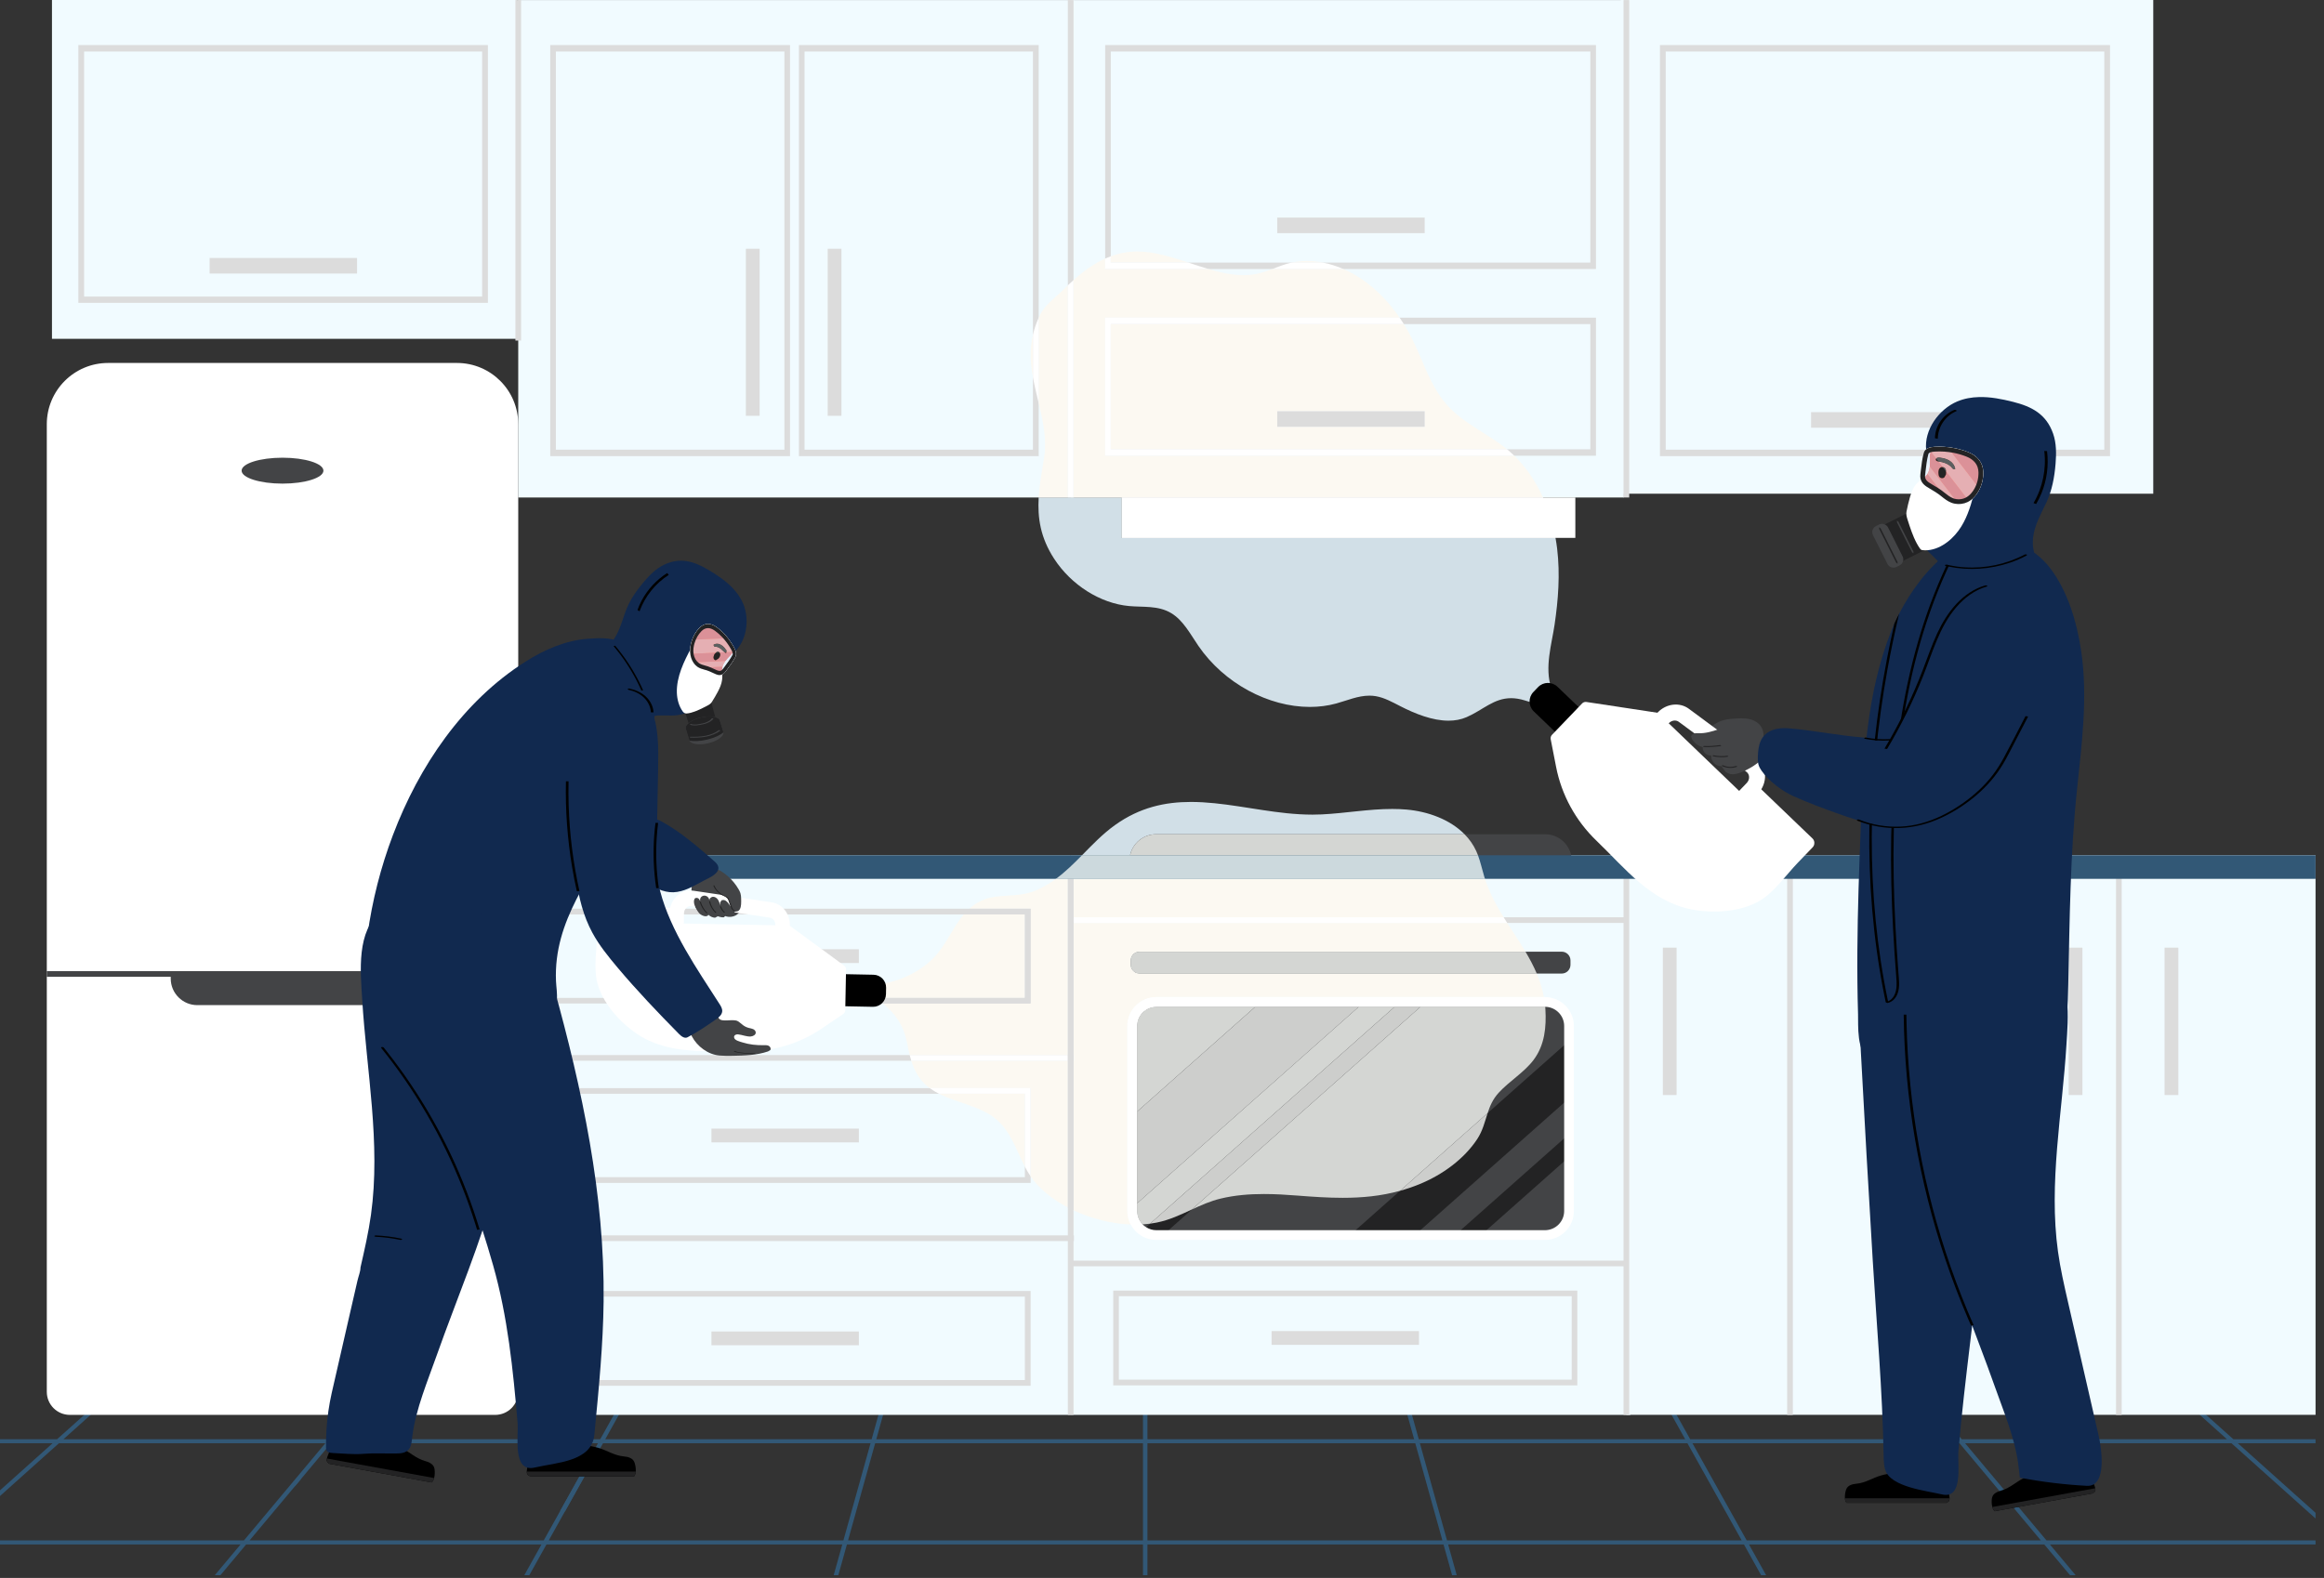 <?xml version="1.0" encoding="UTF-8"?> <svg xmlns="http://www.w3.org/2000/svg" width="240" height="163" viewBox="0 0 240 163" fill="none"><rect x="0" y="0" width="240" height="163" fill="#333333" stroke="none"/><path d="M210.761 159.126H180.383L174.779 149.086H202.356L210.761 159.126ZM149.435 159.126L146.632 149.086H174.26L179.864 159.126H149.435ZM118.499 159.126V149.086H146.155L148.956 159.126H118.499ZM118.036 159.126H87.577L90.379 149.086H118.036V159.126ZM87.099 159.126H56.669L62.273 149.086H89.901L87.099 159.126ZM56.151 159.126H25.772L34.177 149.086H61.755L56.151 159.126ZM239.128 148.669H230.635L222.975 141.808L221.968 140.907L221.641 141.204L222.316 141.808L229.976 148.669H202.585L196.843 141.808L196.105 140.928L195.736 141.182L196.26 141.808L202.005 148.669H174.545L170.715 141.808L170.243 140.963L169.829 141.148L170.197 141.808L174.027 148.669H146.516L144.6 141.808L144.376 141.004L143.927 141.107L144.123 141.808L146.037 148.669H118.499V141.055H118.036V148.669H90.496L92.411 141.808L92.607 141.107L92.157 141.004L91.933 141.808L90.017 148.669H62.507L66.336 141.808L66.704 141.148L66.291 140.963L65.819 141.808L61.988 148.669H34.528L40.273 141.808L40.797 141.182L40.428 140.928L39.692 141.808L33.948 148.669H6.557L14.217 141.808L14.892 141.204L14.567 140.907L13.559 141.808L5.899 148.669H0V149.086H5.432L0 153.952V154.54L6.089 149.086H33.597L25.191 159.126H0V159.543H24.841L22.179 162.722H22.76L25.421 159.543H55.917L54.143 162.722H54.661L56.435 159.543H86.983L86.095 162.722H86.573L87.461 159.543H118.036V162.722H118.499V159.543H149.073L149.96 162.722H150.439L149.551 159.543H180.099L181.872 162.722H182.391L180.617 159.543H211.112L213.775 162.722H214.355L211.693 159.543H239.128V159.126H211.343L202.937 149.086H230.444L239.128 156.864V156.275L231.101 149.086H239.128V148.669Z" fill="#325876"></path><path d="M53.519 51.392H110.905V0.006H53.519V51.392Z" fill="#F1FBFF"></path><path d="M81.006 46.454H57.404V5.32H81.006V46.454ZM56.824 4.655V47.119H81.587V4.655H56.824Z" fill="#DCDCDC"></path><path d="M106.673 46.454H83.087V5.32H106.673V46.454ZM82.505 4.655V47.119H107.268V4.655H82.505Z" fill="#DCDCDC"></path><path d="M77.025 42.954V25.698H78.448V42.954H77.025Z" fill="#DCDCDC"></path><path d="M85.475 42.954V25.698H86.896V42.954H85.475Z" fill="#DCDCDC"></path><path d="M167.367 51H222.367V-2.58779e-06H167.367V51Z" fill="#F1FBFF"></path><path d="M217.31 46.454H172.018V5.32H217.31V46.454ZM171.423 4.655V47.119H217.904V4.655H171.423Z" fill="#DCDCDC"></path><path d="M187.029 42.574H202.255V44.185H187.029V42.574Z" fill="#DCDCDC"></path><path d="M110.571 51.392H167.705V0.006H110.571V51.392Z" fill="#F1FBFF"></path><path d="M115.84 55.563H162.686V51.392H115.84V55.563Z" fill="white"></path><path d="M164.235 27.126H114.711V5.32H164.235V27.126ZM114.131 4.655V27.791H164.815V4.655H114.131Z" fill="#DCDCDC"></path><path d="M147.127 24.086H131.901V22.474H147.127V24.086Z" fill="#DCDCDC"></path><path d="M164.235 46.413H114.711V33.478H164.235V46.413ZM114.131 32.815V47.077H164.815V32.815H114.131Z" fill="#DCDCDC"></path><path d="M131.901 44.09H147.126V42.478H131.901V44.09Z" fill="white"></path><path d="M53.367 35H5.367V4.99325e-07H53.367V35Z" fill="#F1FBFF"></path><path d="M49.792 30.636H8.687V5.321H49.792V30.636ZM8.092 4.655V31.286H50.387V4.655H8.092Z" fill="#DCDCDC"></path><path d="M36.872 28.258H21.647V26.646H36.872V28.258Z" fill="#DCDCDC"></path><path d="M53.812 35.18H53.227V0.006H53.812V35.18Z" fill="#DCDCDC"></path><path d="M110.277 51.392H110.864V0.006H110.277V51.392Z" fill="#DCDCDC"></path><path d="M168.249 0.006V51.392H167.664V0.006H168.249Z" fill="#DCDCDC"></path><path d="M53.519 43.822V143.78C53.519 145.093 52.453 146.158 51.14 146.158H7.214C5.899 146.158 4.833 145.093 4.833 143.78V43.822C4.833 40.328 7.667 37.494 11.162 37.494H47.191C50.685 37.494 53.519 40.328 53.519 43.822Z" fill="white"></path><path d="M53.519 100.317V100.903H40.72V101.089C40.72 102.601 39.491 103.83 37.979 103.83H20.373C18.863 103.83 17.632 102.601 17.632 101.089V100.903H4.833V100.317H53.519Z" fill="#434446"></path><path d="M33.4 48.619C33.4 49.359 31.509 49.958 29.176 49.958C26.843 49.958 24.952 49.359 24.952 48.619C24.952 47.879 26.843 47.281 29.176 47.281C31.509 47.281 33.4 47.879 33.4 48.619Z" fill="#434446"></path><path d="M8.14 54.681V83.131H8.953V54.681H8.14Z" fill="white"></path><path d="M8.14 88.385V94.151H8.953V88.385H8.14Z" fill="white"></path><path d="M8.14 107.736V129.009H8.953V107.736H8.14Z" fill="white"></path><path d="M239.128 88.351V146.152H167.956V88.351H239.128Z" fill="#F1FBFF"></path><path d="M171.721 113.117V97.892H173.144V113.117H171.721Z" fill="#DCDCDC"></path><path d="M213.631 113.117V97.892H215.054V113.117H213.631Z" fill="#DCDCDC"></path><path d="M223.536 113.117V97.892H224.957V113.117H223.536Z" fill="#DCDCDC"></path><path d="M110.571 146.158H168.374V88.356H110.571V146.158Z" fill="#F1FBFF"></path><path d="M162.311 142.517H115.545V133.899H162.311V142.517ZM114.965 133.318V143.11H162.891V133.318H114.965Z" fill="#DCDCDC"></path><path d="M146.541 138.922H131.316V137.501H146.541V138.922Z" fill="#DCDCDC"></path><path d="M161.279 100.569H117.666C117.167 100.569 116.76 100.163 116.76 99.662V99.215C116.76 98.715 117.167 98.309 117.666 98.309H161.279C161.779 98.309 162.184 98.715 162.184 99.215V99.662C162.184 100.163 161.779 100.569 161.279 100.569Z" fill="#434446"></path><path d="M110.571 95.339H167.956V94.755H110.571V95.339Z" fill="#DCDCDC"></path><path d="M167.956 130.808H110.571V130.224H167.956V130.808Z" fill="#DCDCDC"></path><path d="M162.029 105.987V125.096C162.029 126.472 160.915 127.587 159.539 127.587H119.419C118.876 127.587 118.372 127.414 117.963 127.118C117.336 126.666 116.927 125.929 116.927 125.096V105.987C116.927 104.611 118.043 103.495 119.419 103.495H159.539C160.915 103.495 162.029 104.611 162.029 105.987Z" fill="#434446"></path><path d="M140.893 103.496L116.927 124.753V115.272L130.2 103.496H140.893Z" fill="#232324"></path><path d="M147.267 103.495L120.104 127.587H119.419C118.876 127.587 118.372 127.414 117.963 127.118L144.595 103.495H147.267Z" fill="#232324"></path><path d="M162.029 117.154V119.525L152.939 127.587H150.267L162.029 117.154Z" fill="#232324"></path><path d="M162.029 107.531V113.462L146.109 127.587H139.42L162.029 107.531Z" fill="#232324"></path><path d="M161.532 125.098C161.532 126.189 160.642 127.08 159.536 127.08H119.423C119.027 127.08 118.672 126.966 118.362 126.768C117.795 126.428 117.427 125.806 117.427 125.098V105.982C117.427 104.893 118.319 104.001 119.423 104.001H159.536C160.642 104.001 161.532 104.893 161.532 105.982V125.098ZM159.536 102.997H119.423C117.767 102.997 116.423 104.341 116.423 105.982V125.098C116.423 126.753 117.767 128.085 119.423 128.085H159.536C161.192 128.085 162.536 126.753 162.536 125.098V105.982C162.536 104.341 161.192 102.997 159.536 102.997Z" fill="white"></path><path d="M53.519 146.158H110.571V88.356H53.519V146.158Z" fill="#F1FBFF"></path><path d="M105.839 103.081H56.316V94.464H105.839V103.081ZM55.735 93.869V103.66H106.434V93.869H55.735Z" fill="#DCDCDC"></path><path d="M88.696 99.48H73.471V98.058H88.696V99.48Z" fill="#DCDCDC"></path><path d="M105.839 121.603H56.316V112.986H105.839V121.603ZM55.735 112.406V122.196H106.434V112.406H55.735Z" fill="#DCDCDC"></path><path d="M88.696 118.01H73.471V116.587H88.696V118.01Z" fill="#DCDCDC"></path><path d="M105.839 142.559H56.315V133.941H105.839V142.559ZM55.735 133.36V143.152H106.434V133.36H55.735Z" fill="#DCDCDC"></path><path d="M88.696 138.965H73.471V137.542H88.696V138.965Z" fill="#DCDCDC"></path><path d="M110.905 128.2H53.519V127.615H110.905V128.2Z" fill="#DCDCDC"></path><path d="M53.519 109.575H110.905V108.989H53.519V109.575Z" fill="#DCDCDC"></path><path d="M162.316 89.608H116.641V88.929C116.641 87.411 117.872 86.179 119.392 86.179H159.566C161.085 86.179 162.316 87.411 162.316 88.929V89.608Z" fill="#434446"></path><path d="M110.277 146.158H110.864V89.609H110.277V146.158Z" fill="#DCDCDC"></path><path d="M168.249 146.158H167.664V89.609H168.249V146.158Z" fill="#DCDCDC"></path><path d="M185.147 146.158H184.562V89.609H185.147V146.158Z" fill="#DCDCDC"></path><path d="M219.107 146.158H218.52V89.609H219.107V146.158Z" fill="#DCDCDC"></path><path d="M53.513 90.784H239.128V88.351H53.513V90.784Z" fill="#325876"></path><path d="M214.491 81.582C213.791 88.266 213.737 94.973 213.589 101.722C213.579 102.241 213.567 102.761 213.547 103.284C213.487 104.86 213.352 106.439 212.919 107.956C212.671 108.825 212.499 109.713 211.661 110.061C210.727 110.451 209.107 110.234 208.107 110.222C203.303 110.166 198.549 109.158 193.737 109.342C193.512 109.352 193.28 109.361 193.068 109.285C191.713 108.796 191.913 105.824 191.881 104.784C191.815 102.591 191.796 100.397 191.811 98.203C191.839 93.97 191.992 89.74 192.158 85.51C192.424 78.681 192.748 71.64 195.298 65.21C195.399 64.953 195.51 64.691 195.631 64.421C195.782 64.088 195.944 63.748 196.122 63.404C198.48 58.815 203.203 53.557 208.527 56.16C209.8 56.781 210.892 57.592 211.751 58.732C213.568 61.14 214.491 64.324 214.925 67.268C215.627 72.004 214.988 76.82 214.491 81.582Z" fill="#11294F"></path><path d="M201.012 155.246L201.247 155.096L201.273 155.06C201.427 154.808 201.241 154.27 201.204 153.997C201.188 153.873 201.171 153.749 201.112 153.639C200.997 153.422 200.748 153.303 200.505 153.229C200.12 153.113 199.792 153.013 199.461 152.797C198.751 152.331 197.889 152.115 197.035 152.099C196.104 152.082 195.159 152.16 194.26 152.415C193.367 152.669 192.659 153.181 191.72 153.269C191.305 153.306 190.836 153.417 190.667 153.831C190.537 154.144 190.404 154.95 190.693 155.246H201.012Z" fill="black"></path><path d="M190.525 154.77C190.54 154.963 190.589 155.138 190.693 155.246H201.012L201.247 155.096L201.273 155.06L201.332 154.77H190.525Z" fill="#232324"></path><path d="M194.532 150.746C194.545 151.114 194.579 151.481 194.685 151.832C195.232 153.617 198.951 153.994 200.528 154.369C202.803 154.91 202.133 151.252 202.245 149.927C202.892 142.323 204.052 134.805 204.711 127.19C205.383 119.429 205.877 111.643 205.871 103.851C205.871 103.383 205.868 102.917 205.865 102.448C205.855 101.306 205.832 100.146 205.511 99.048C205.253 98.17 204.788 97.326 204.065 96.762C202.073 95.207 199.08 96.47 197.268 97.704C195.261 99.072 193.169 100.541 192.476 103.008C191.972 104.798 192.067 106.691 192.165 108.546C192.549 115.795 192.968 123.041 193.404 130.288C193.807 136.977 194.408 143.678 194.523 150.359C194.525 150.487 194.527 150.617 194.532 150.746Z" fill="#11294F"></path><path d="M216.148 154.262L216.351 154.074L216.371 154.033C216.477 153.758 216.199 153.262 216.113 152.999L215.957 152.664C215.807 152.473 215.54 152.399 215.287 152.37C214.889 152.323 214.548 152.285 214.184 152.132C213.401 151.803 212.515 151.744 211.672 151.88C210.752 152.028 209.836 152.274 208.997 152.687C208.164 153.096 207.56 153.728 206.652 153.981C206.251 154.094 205.809 154.286 205.716 154.725C205.645 155.057 205.659 155.872 205.996 156.11L216.148 154.262Z" fill="black"></path><path d="M205.746 155.673C205.795 155.861 205.874 156.024 205.996 156.11L216.148 154.262L216.351 154.075L216.371 154.033L216.378 153.738L205.746 155.673Z" fill="#232324"></path><path d="M208.421 151.206C208.484 151.686 208.541 152.165 208.592 152.644C210.877 153.082 213.19 153.363 215.513 153.487C217.665 153.601 217 149.491 216.726 148.296C215.673 143.705 214.621 139.114 213.568 134.523C213.172 132.793 212.774 131.058 212.53 129.299C211.545 122.215 212.974 114.993 213.401 107.926C213.568 105.172 213.994 101.151 211.518 99.196C210.941 98.743 210.221 98.508 209.505 98.35C204.393 97.219 197.65 99.651 198.182 105.879C198.516 109.79 198.353 113.683 198.589 117.595C198.95 123.548 200.821 129.262 202.874 134.817C203.916 137.631 205.012 140.423 206.013 143.253C206.908 145.784 208.073 148.55 208.421 151.206Z" fill="#11294F"></path><path d="M195.394 58.51L193.501 54.747L197.468 52.752L199.361 56.518L195.394 58.51Z" fill="#232324"></path><path d="M194.918 58.253L193.424 55.281C193.25 54.935 193.389 54.515 193.734 54.342L194.044 54.186C194.39 54.013 194.81 54.151 194.985 54.497L196.478 57.469C196.652 57.813 196.513 58.236 196.168 58.408L195.858 58.563C195.513 58.738 195.092 58.598 194.918 58.253Z" fill="#434446"></path><path d="M195.96 58.057L194.204 54.564L194.064 54.462L194.063 54.635L195.82 58.127L195.959 58.23L195.96 58.057Z" fill="#232324"></path><path d="M197.6 56.98L196.044 53.887L195.904 53.784L195.903 53.958L197.459 57.051L197.599 57.153L197.6 56.98Z" fill="#434446"></path><path d="M204.379 41.017C203.609 41.035 202.851 41.167 202.128 41.47C200.233 42.267 198.676 44.409 198.919 46.505C199.005 47.262 198.809 48.121 198.793 48.89C198.772 49.987 198.775 51.069 198.929 52.157C199.077 53.195 198.699 54.274 198.461 55.278C198.395 55.562 198.333 55.866 198.432 56.141C198.511 56.362 198.684 56.535 198.852 56.701C199.252 57.095 199.665 57.479 200.053 57.884C200.237 58.078 200.229 58.169 200.32 58.407L200.644 58.842C200.869 58.991 201.159 58.998 201.429 58.998C203.236 59.001 205.041 58.965 206.845 58.889C207.669 58.854 208.531 58.801 209.283 58.429C209.487 58.329 209.955 58.126 210.068 57.915C210.241 57.595 209.972 56.802 209.945 56.447C209.808 54.737 210.633 53.393 211.329 51.911C211.917 50.658 212.168 49.275 212.279 47.906C212.364 46.855 212.369 45.775 212.025 44.794C211.317 42.777 209.827 41.998 207.881 41.509C206.745 41.222 205.549 40.987 204.379 41.017Z" fill="#11294F"></path><path d="M198.669 46.776C198.739 46.528 198.968 46.222 199.672 46.167L199.813 46.158C200.969 46.088 202.151 46.275 203.228 46.698C204.24 47.092 204.787 47.811 204.811 48.774C204.825 49.452 204.66 50.126 204.331 50.718C204.037 51.244 203.647 51.636 203.2 51.858C202.792 52.056 202.317 52.116 201.871 52.03C201.744 52.006 201.619 51.97 201.499 51.922C201.12 51.771 200.813 51.526 200.516 51.29L200.227 51.066C199.997 50.894 199.749 50.748 199.487 50.592C199.324 50.496 199.155 50.396 198.991 50.29C198.66 50.076 198.231 49.708 198.32 48.987C198.337 48.854 198.352 48.718 198.368 48.582C198.437 47.984 198.508 47.366 198.669 46.776Z" fill="white"></path><path d="M197.942 56.126C198.046 56.319 198.159 56.504 198.282 56.677L198.412 56.803L198.539 56.832C200.015 56.981 201.411 55.966 202.256 54.812C203.056 53.723 203.451 52.471 203.8 51.187C203.886 50.876 203.923 50.722 203.503 50.667C203.024 50.604 202.556 50.458 202.127 50.236C201.751 50.042 201.518 49.728 201.158 49.53C200.732 49.299 200.255 49.162 199.771 49.139C199.043 49.104 198.366 49.463 197.895 50.003C197.555 50.392 197.379 50.891 197.235 51.379C197.092 51.864 196.984 52.363 196.884 52.855C196.828 53.131 196.91 53.415 196.995 53.684C197.248 54.47 197.531 55.366 197.942 56.126Z" fill="white"></path><path d="M199.829 46.401C199.629 46.415 199.458 46.475 199.364 46.721C199.282 46.93 199.305 47.165 199.312 47.39C199.328 47.957 199.3 48.67 198.925 49.125C198.814 49.259 198.613 49.438 198.665 49.634C198.714 49.817 198.976 49.989 199.124 50.083C199.54 50.354 199.981 50.577 200.373 50.867C200.766 51.159 201.128 51.51 201.589 51.694C202.069 51.885 202.629 51.863 203.092 51.637C203.534 51.418 203.874 51.03 204.116 50.599C204.422 50.046 204.578 49.411 204.564 48.779C204.541 47.843 203.974 47.254 203.138 46.926C202.497 46.675 201.821 46.511 201.137 46.435C200.794 46.399 200.45 46.383 200.106 46.391L199.829 46.401Z" fill="#F57E6F"></path><path d="M202.279 52.068C202.276 52.068 202.273 52.068 202.269 52.068L202.073 51.812C202.14 51.819 202.208 51.823 202.275 51.823C202.557 51.823 202.839 51.76 203.092 51.636C203.125 51.619 203.159 51.602 203.191 51.584L203.341 51.78L203.2 51.858C202.916 51.996 202.597 52.068 202.279 52.068Z" fill="#E0EDF9"></path><path d="M198.868 46.454H198.867C198.88 46.442 198.895 46.43 198.909 46.418C198.895 46.43 198.881 46.442 198.868 46.454Z" fill="#D6D7D2"></path><path d="M198.669 46.776C198.699 46.671 198.756 46.555 198.867 46.454H198.868C198.757 46.556 198.699 46.671 198.669 46.776Z" fill="#E0EDF9"></path><path d="M204.748 49.557C204.748 49.552 204.749 49.546 204.751 49.54C204.749 49.545 204.748 49.552 204.748 49.557ZM198.909 46.418C198.928 46.402 198.948 46.389 198.969 46.374C198.948 46.389 198.928 46.404 198.909 46.418Z" fill="#DAA965"></path><path d="M204.441 50.501L204.272 50.281C204.475 49.809 204.576 49.294 204.564 48.78C204.541 47.844 203.975 47.254 203.139 46.926C202.557 46.698 201.948 46.542 201.329 46.46L201.121 46.189C201.353 46.212 201.584 46.248 201.813 46.29C201.828 46.293 201.843 46.296 201.857 46.298H201.859C201.873 46.301 201.887 46.305 201.9 46.308C201.901 46.308 201.904 46.308 201.907 46.309C201.919 46.31 201.931 46.313 201.943 46.316C201.947 46.317 201.949 46.317 201.953 46.318C201.964 46.321 201.976 46.322 201.988 46.325C201.991 46.326 201.995 46.328 201.999 46.328C202.011 46.33 202.021 46.333 202.032 46.336C202.036 46.336 202.04 46.337 202.044 46.338C202.056 46.34 202.067 46.342 202.077 46.345C202.081 46.346 202.085 46.348 202.089 46.348C202.101 46.35 202.112 46.353 202.123 46.356C202.127 46.357 202.131 46.357 202.135 46.358C202.147 46.361 202.157 46.364 202.169 46.366C202.172 46.368 202.176 46.368 202.179 46.369C202.191 46.372 202.203 46.374 202.215 46.377C202.217 46.378 202.22 46.378 202.224 46.38C202.236 46.382 202.248 46.386 202.26 46.389C202.263 46.389 202.265 46.39 202.267 46.39C202.28 46.394 202.293 46.397 202.305 46.4C202.308 46.401 202.309 46.401 202.311 46.402C202.324 46.405 202.337 46.409 202.351 46.412C202.352 46.413 202.353 46.413 202.355 46.413C202.369 46.417 202.383 46.421 202.396 46.424C202.397 46.425 202.397 46.425 202.399 46.425C202.413 46.429 202.427 46.433 202.441 46.437H202.443C202.457 46.441 202.472 46.445 202.487 46.449C202.501 46.453 202.516 46.457 202.531 46.461C202.531 46.461 202.531 46.461 202.531 46.462C202.545 46.466 202.56 46.47 202.575 46.474C202.575 46.474 202.575 46.474 202.576 46.474C202.589 46.478 202.604 46.484 202.617 46.488C202.62 46.488 202.621 46.488 202.623 46.489C202.635 46.493 202.648 46.497 202.661 46.501C202.664 46.501 202.667 46.502 202.669 46.502C202.681 46.506 202.693 46.51 202.704 46.514C202.709 46.516 202.713 46.517 202.717 46.518C202.728 46.521 202.737 46.524 202.747 46.528C202.755 46.529 202.763 46.532 202.769 46.534C202.776 46.537 202.783 46.538 202.789 46.541C202.803 46.545 202.815 46.549 202.827 46.553C202.828 46.553 202.829 46.554 202.831 46.554C202.965 46.598 203.097 46.646 203.228 46.698C204.232 47.09 204.777 47.801 204.809 48.752C204.809 48.76 204.809 48.766 204.811 48.774C204.811 48.784 204.811 48.793 204.811 48.804C204.811 48.809 204.811 48.816 204.811 48.821C204.811 48.825 204.811 48.829 204.811 48.833C204.811 48.84 204.811 48.846 204.811 48.853C204.811 48.856 204.811 48.858 204.811 48.861C204.811 48.868 204.811 48.876 204.811 48.882C204.811 48.885 204.811 48.888 204.811 48.89C204.811 48.897 204.811 48.905 204.811 48.912C204.811 48.914 204.811 48.916 204.811 48.917C204.811 48.925 204.811 48.933 204.811 48.941C204.811 48.942 204.811 48.944 204.811 48.945C204.809 48.98 204.808 49.016 204.807 49.05C204.807 49.052 204.807 49.053 204.807 49.054C204.805 49.061 204.805 49.068 204.805 49.074C204.805 49.078 204.805 49.081 204.804 49.085C204.804 49.09 204.804 49.097 204.804 49.102C204.803 49.106 204.803 49.11 204.803 49.116C204.803 49.121 204.801 49.126 204.801 49.132C204.801 49.136 204.801 49.141 204.8 49.145C204.8 49.15 204.8 49.156 204.8 49.16C204.799 49.166 204.799 49.172 204.797 49.177C204.797 49.181 204.797 49.185 204.797 49.189C204.796 49.197 204.796 49.206 204.795 49.214C204.795 49.216 204.795 49.217 204.795 49.218C204.792 49.24 204.791 49.26 204.788 49.28C204.788 49.281 204.788 49.284 204.788 49.285C204.787 49.293 204.785 49.302 204.784 49.31C204.784 49.313 204.784 49.314 204.784 49.316C204.783 49.324 204.781 49.333 204.781 49.341C204.78 49.344 204.78 49.345 204.78 49.348C204.779 49.356 204.777 49.364 204.777 49.372C204.776 49.374 204.776 49.376 204.776 49.378C204.775 49.386 204.773 49.394 204.772 49.404C204.772 49.405 204.772 49.406 204.772 49.408C204.768 49.438 204.763 49.469 204.757 49.5C204.757 49.501 204.757 49.504 204.756 49.505C204.755 49.513 204.753 49.52 204.752 49.528C204.752 49.532 204.751 49.536 204.751 49.54C204.749 49.546 204.748 49.552 204.748 49.557C204.747 49.561 204.745 49.566 204.744 49.572C204.744 49.576 204.743 49.58 204.743 49.584C204.741 49.59 204.74 49.596 204.739 49.602C204.739 49.605 204.737 49.608 204.737 49.61C204.676 49.917 204.576 50.217 204.441 50.501ZM198.371 49.572C198.316 49.408 198.292 49.216 198.32 48.988C198.337 48.854 198.352 48.718 198.368 48.582C198.384 48.449 198.4 48.312 198.416 48.176C198.417 48.166 198.419 48.157 198.42 48.149L199.043 48.957C199.008 49.016 198.968 49.072 198.925 49.125C198.869 49.193 198.792 49.27 198.733 49.357C198.608 49.417 198.487 49.489 198.371 49.572ZM199.283 48.186L198.56 47.248C198.577 47.161 198.596 47.073 198.616 46.986C198.633 46.916 198.651 46.846 198.669 46.777C198.699 46.672 198.757 46.557 198.868 46.454C198.881 46.442 198.895 46.43 198.909 46.418C198.928 46.404 198.948 46.389 198.969 46.374C199.013 46.345 199.063 46.318 199.119 46.294L199.395 46.653C199.384 46.673 199.373 46.696 199.364 46.721C199.283 46.93 199.305 47.165 199.312 47.39C199.319 47.638 199.317 47.916 199.283 48.186Z" fill="#E0EDF9"></path><path d="M201.224 51.79C200.965 51.647 200.737 51.467 200.516 51.29L200.227 51.066C199.997 50.894 199.749 50.746 199.487 50.593C199.324 50.497 199.155 50.397 198.991 50.291C198.764 50.145 198.492 49.926 198.371 49.571C198.487 49.489 198.608 49.417 198.733 49.357C198.676 49.442 198.639 49.535 198.665 49.634C198.715 49.817 198.976 49.989 199.124 50.083C199.54 50.354 199.981 50.577 200.373 50.867C200.492 50.955 200.608 51.049 200.724 51.141L201.224 51.79Z" fill="#E0EDF9"></path><path d="M202.275 51.823C202.208 51.823 202.14 51.819 202.073 51.813L199.283 48.186C199.318 47.915 199.319 47.638 199.312 47.39C199.305 47.165 199.283 46.93 199.364 46.721C199.373 46.695 199.384 46.673 199.395 46.653L199.943 47.365C199.907 47.407 199.891 47.462 199.917 47.525C199.957 47.623 200.072 47.658 200.184 47.677L200.617 48.241C200.605 48.239 200.595 48.239 200.583 48.239C200.526 48.239 200.468 48.251 200.419 48.279L200.328 48.346C200.197 48.473 200.179 48.666 200.18 48.851C200.182 48.987 200.203 49.146 200.281 49.262C200.341 49.351 200.456 49.398 200.566 49.398C200.61 49.398 200.653 49.391 200.692 49.375L200.801 49.303L200.967 48.999L200.979 48.71L203.191 51.585C203.159 51.602 203.125 51.619 203.092 51.637C202.839 51.761 202.558 51.823 202.275 51.823ZM200.724 51.141C200.608 51.049 200.492 50.955 200.373 50.867C199.981 50.577 199.54 50.354 199.124 50.083C198.976 49.989 198.715 49.817 198.666 49.634C198.639 49.535 198.676 49.442 198.733 49.357C198.792 49.27 198.869 49.193 198.925 49.125C198.968 49.071 199.008 49.015 199.043 48.957L200.724 51.141ZM204.272 50.281L201.33 46.459C201.948 46.542 202.557 46.698 203.139 46.926C203.975 47.254 204.541 47.843 204.564 48.779C204.576 49.294 204.475 49.809 204.272 50.281Z" fill="#DB9198"></path><path d="M200.328 48.346L200.419 48.28C200.554 48.205 200.742 48.24 200.852 48.342L200.936 48.469L200.98 48.685L200.967 49L200.802 49.304L200.692 49.376C200.556 49.429 200.367 49.388 200.282 49.262C200.203 49.146 200.182 48.988 200.18 48.852C200.179 48.666 200.198 48.473 200.328 48.346Z" fill="#232324"></path><path d="M200.118 47.269C200.264 47.243 200.426 47.281 200.57 47.309L200.588 47.313C201.196 47.409 201.78 47.758 201.919 48.402C201.946 48.523 201.683 48.463 201.643 48.409C201.448 48.137 201.167 47.949 200.855 47.835C200.692 47.775 200.523 47.734 200.352 47.7C200.219 47.676 199.979 47.678 199.918 47.525C199.862 47.389 200 47.29 200.118 47.269Z" fill="#232324"></path><path d="M202.269 52.068C202.136 52.068 202.003 52.056 201.871 52.03C201.744 52.007 201.619 51.97 201.499 51.922L201.224 51.79L200.724 51.14C200.993 51.355 201.267 51.564 201.589 51.694C201.744 51.755 201.908 51.794 202.073 51.812L202.269 52.068Z" fill="#E9F3FB"></path><path d="M198.418 48.147C198.422 48.123 198.425 48.099 198.428 48.075C198.425 48.099 198.422 48.123 198.42 48.148" fill="#E3E2DF"></path><path d="M199.042 48.957L198.418 48.148C198.422 48.124 198.425 48.1 198.428 48.076C198.464 47.8 198.505 47.522 198.56 47.248L199.282 48.186C199.246 48.462 199.174 48.73 199.042 48.957Z" fill="#E9F3FB"></path><path d="M202.073 51.812C201.908 51.794 201.744 51.755 201.589 51.694C201.266 51.565 200.993 51.355 200.724 51.141L199.042 48.956C199.174 48.73 199.247 48.462 199.283 48.186L202.073 51.812Z" fill="#E5AFB3"></path><path d="M203.843 51.383C204.026 51.196 204.19 50.973 204.331 50.718C204.334 50.714 204.335 50.71 204.338 50.705L204.331 50.719C204.19 50.973 204.026 51.196 203.843 51.383Z" fill="#E4C08D"></path><path d="M203.71 51.509C203.741 51.402 203.77 51.294 203.8 51.188C203.818 51.121 203.834 51.061 203.844 51.009C203.945 50.88 204.036 50.742 204.116 50.599C204.173 50.497 204.225 50.39 204.272 50.281L204.441 50.501L204.337 50.705C204.334 50.71 204.333 50.714 204.33 50.718C204.189 50.973 204.025 51.195 203.842 51.383C203.841 51.383 203.841 51.385 203.84 51.386C203.837 51.389 203.833 51.393 203.829 51.395C203.79 51.435 203.752 51.473 203.71 51.509Z" fill="#E9F3FB"></path><path d="M203.342 51.78L203.191 51.584C203.444 51.44 203.662 51.239 203.844 51.008C203.835 51.06 203.819 51.12 203.8 51.187C203.771 51.294 203.742 51.402 203.711 51.508C203.595 51.614 203.471 51.704 203.342 51.78Z" fill="#E9F3FB"></path><path d="M199.677 46.167L199.813 46.156C199.967 46.147 200.12 46.143 200.273 46.143C200.457 46.143 200.64 46.15 200.824 46.162C200.644 46.15 200.464 46.144 200.285 46.144C200.128 46.144 199.971 46.148 199.813 46.158L199.677 46.167Z" fill="#E4C08D"></path><path d="M199.395 46.652L199.119 46.294C199.259 46.231 199.44 46.186 199.673 46.167H199.677L199.813 46.158C199.971 46.148 200.128 46.144 200.285 46.144C200.464 46.144 200.644 46.15 200.824 46.162C200.923 46.168 201.023 46.178 201.121 46.188L201.329 46.459C201.265 46.45 201.201 46.442 201.137 46.435C200.853 46.404 200.567 46.39 200.28 46.39C200.223 46.39 200.164 46.39 200.107 46.391L199.829 46.4C199.649 46.414 199.493 46.464 199.395 46.652Z" fill="#E9F3FB"></path><path d="M203.191 51.585L200.979 48.71L200.98 48.685L200.936 48.469L200.852 48.342C200.789 48.285 200.704 48.249 200.617 48.241L200.184 47.677C200.245 47.688 200.305 47.693 200.352 47.701C200.523 47.734 200.692 47.776 200.855 47.836C201.167 47.949 201.448 48.137 201.643 48.409C201.665 48.44 201.761 48.473 201.833 48.473C201.888 48.473 201.929 48.454 201.919 48.402C201.78 47.758 201.196 47.409 200.588 47.313L200.569 47.309C200.459 47.288 200.339 47.261 200.223 47.261C200.187 47.261 200.152 47.264 200.117 47.269C200.053 47.281 199.984 47.314 199.943 47.365L199.395 46.653C199.493 46.465 199.649 46.414 199.829 46.401L200.107 46.392C200.164 46.39 200.223 46.39 200.28 46.39C200.567 46.39 200.853 46.405 201.137 46.436C201.201 46.442 201.265 46.45 201.329 46.46L204.272 50.281C204.225 50.39 204.173 50.497 204.116 50.6C204.036 50.742 203.945 50.88 203.844 51.009C203.661 51.24 203.444 51.441 203.191 51.585Z" fill="#E5AFB3"></path><path d="M200.979 48.71L200.617 48.241C200.704 48.249 200.789 48.285 200.852 48.342L200.936 48.469L200.98 48.685L200.979 48.71Z" fill="#5C6061"></path><path d="M201.834 48.473C201.762 48.473 201.666 48.439 201.643 48.409C201.448 48.137 201.167 47.949 200.855 47.835C200.692 47.775 200.523 47.734 200.352 47.701C200.306 47.693 200.246 47.687 200.184 47.677L199.943 47.365C199.984 47.314 200.054 47.281 200.118 47.269C200.152 47.263 200.187 47.261 200.223 47.261C200.339 47.261 200.459 47.287 200.57 47.309L200.588 47.313C201.196 47.409 201.78 47.758 201.919 48.402C201.93 48.454 201.888 48.473 201.834 48.473Z" fill="#5C6061"></path><path d="M199.843 46.648L199.711 46.658C199.559 46.67 199.197 46.718 199.144 46.908C198.992 47.46 198.923 48.06 198.856 48.639C198.84 48.776 198.825 48.912 198.809 49.047C198.764 49.407 198.891 49.639 199.257 49.876C199.413 49.978 199.577 50.075 199.737 50.17C199.999 50.323 200.269 50.483 200.52 50.67L200.823 50.906C201.104 51.13 201.369 51.342 201.681 51.466C202.096 51.631 202.583 51.612 202.984 51.416C203.433 51.194 203.731 50.784 203.9 50.479C204.188 49.963 204.332 49.376 204.317 48.786C204.3 48.027 203.872 47.478 203.049 47.155C202.62 46.987 202.173 46.859 201.719 46.772C201.101 46.654 200.468 46.611 199.843 46.648ZM201.499 51.922C201.12 51.771 200.813 51.527 200.516 51.29L200.228 51.066C199.997 50.894 199.749 50.748 199.487 50.592C199.324 50.496 199.155 50.396 198.991 50.29C198.66 50.076 198.231 49.708 198.32 48.987C198.337 48.854 198.352 48.718 198.368 48.583C198.437 47.984 198.508 47.366 198.671 46.776C198.739 46.528 198.968 46.222 199.672 46.167L199.813 46.158C200.969 46.088 202.151 46.275 203.228 46.696C204.24 47.092 204.787 47.811 204.811 48.774C204.825 49.452 204.66 50.126 204.331 50.718C204.037 51.244 203.647 51.638 203.2 51.858C202.792 52.056 202.317 52.116 201.871 52.03C201.744 52.006 201.619 51.971 201.499 51.922Z" fill="#232324"></path><path d="M201.831 42.339C201.92 42.302 202.171 42.418 202.015 42.482C200.891 42.946 200.126 44.115 200.115 45.323L199.824 45.269C199.838 43.998 200.662 42.819 201.831 42.339Z" fill="black"></path><path d="M210.002 51.971C210.948 50.358 211.342 48.441 211.112 46.586L211.398 46.601C211.582 48.072 211.385 49.58 210.825 50.952C210.668 51.336 210.484 51.706 210.274 52.063L210.002 51.971Z" fill="black"></path><path d="M149.588 74.446C147.93 74.446 146.146 73.737 144.618 72.953C143.794 72.53 142.964 72.068 142.089 71.917C141.862 71.878 141.64 71.861 141.42 71.861C140.236 71.861 139.125 72.36 137.998 72.669C137.12 72.91 136.202 73.026 135.269 73.026C131.006 73.026 126.421 70.609 123.752 66.71C122.917 65.489 122.189 64.078 120.95 63.336C119.609 62.53 118.065 62.739 116.6 62.605C113.63 62.333 110.629 60.438 108.861 57.718C107.432 55.521 107.142 53.47 107.265 51.392H110.277H110.864H159.349H115.84V55.564H160.638C160.705 55.933 160.761 56.303 160.806 56.672C161.126 59.341 160.918 61.965 160.544 64.517C160.245 66.56 159.489 68.933 160.2 71.078C160.484 71.937 160.648 72.392 159.682 72.653C159.516 72.698 159.344 72.718 159.168 72.718C158.608 72.718 158.014 72.524 157.473 72.356C156.949 72.193 156.482 72.122 156.054 72.122C154.26 72.122 153.142 73.345 151.458 74.081C150.869 74.337 150.238 74.446 149.588 74.446Z" fill="#D1DFE7"></path><path d="M110.277 51.392H107.265C107.347 50.021 107.607 48.638 107.836 47.194C108.121 45.404 107.715 43.536 107.268 41.653V32.814C107.291 32.762 107.315 32.712 107.339 32.66C107.9 31.457 108.917 30.825 109.82 29.922C109.971 29.773 110.123 29.622 110.277 29.474V51.392ZM106.673 38.973C106.552 38.304 106.465 37.636 106.443 36.973C106.413 36.152 106.496 35.35 106.673 34.584V38.973Z" fill="#FCF9F2"></path><path d="M107.268 41.652C107.056 40.76 106.835 39.864 106.673 38.972V34.583C106.815 33.97 107.016 33.376 107.268 32.814V41.652Z" fill="white"></path><path d="M159.349 51.392H110.864V28.93C111.849 28.049 112.93 27.254 114.13 26.712V27.792H124.802C126.024 28.153 127.233 28.422 128.418 28.422C128.872 28.422 129.321 28.384 129.766 28.294C130.328 28.181 130.86 27.992 131.389 27.792H138.733C139.381 28.072 140.01 28.418 140.606 28.821C142.145 29.861 143.466 31.252 144.54 32.814H114.13V47.077H156.381C157.638 48.298 158.622 49.785 159.349 51.392ZM155.638 46.413H114.71V33.478H144.974C145.302 34.005 145.604 34.546 145.876 35.097C147.005 37.378 147.729 39.912 149.422 41.821C151.158 43.782 153.632 44.765 155.638 46.413ZM131.901 42.478V44.09H147.126V42.478H131.901ZM136.609 27.126H133.397C133.905 27.016 134.428 26.962 134.957 26.962C135.504 26.962 136.057 27.018 136.609 27.126ZM122.726 27.126H114.71V26.473C115.452 26.198 116.238 26.025 117.074 25.986C117.193 25.981 117.312 25.978 117.43 25.978C119.174 25.978 120.953 26.541 122.726 27.126Z" fill="#FCF9F2"></path><path d="M160.639 55.563H115.84V51.392H159.349C159.955 52.727 160.381 54.146 160.639 55.563Z" fill="white"></path><path d="M138.734 27.791H131.39C131.416 27.78 131.442 27.771 131.468 27.76C132.047 27.54 132.623 27.312 133.23 27.164C133.286 27.151 133.342 27.138 133.398 27.126H136.61C137.326 27.264 138.04 27.49 138.734 27.791ZM124.803 27.791H114.131V26.711C114.322 26.624 114.514 26.546 114.711 26.472V27.126H122.727C122.802 27.15 122.878 27.175 122.952 27.2C123.571 27.404 124.188 27.61 124.803 27.791Z" fill="white"></path><path d="M156.382 47.077H114.131V32.815H144.54C144.69 33.033 144.835 33.255 144.975 33.478H114.711V46.413H155.639C155.686 46.45 155.732 46.489 155.779 46.529C155.987 46.705 156.187 46.888 156.382 47.077Z" fill="white"></path><path d="M131.901 44.09H147.126V42.478H131.901V44.09Z" fill="#DCDCDC"></path><path d="M110.864 51.392H110.277V29.474C110.469 29.29 110.664 29.109 110.864 28.93V51.392Z" fill="white"></path><path d="M201.289 58.389L201.225 58.528C201.141 58.706 201.057 58.887 200.976 59.069C199.757 61.758 198.779 64.573 198.007 67.452C197.228 70.357 196.663 73.328 196.272 76.324C195.863 79.46 195.647 82.625 195.573 85.792C195.496 89.05 195.568 92.313 195.735 95.569C195.817 97.198 195.924 98.825 196.047 100.45C196.1 101.16 196.215 101.93 195.972 102.614C195.791 103.125 195.405 103.524 194.904 103.61L194.743 103.542C194.671 103.197 194.6 102.852 194.532 102.504C193.977 99.68 193.584 96.818 193.341 93.944C193.099 91.069 193.005 88.178 193.051 85.291C193.096 82.397 193.28 79.504 193.587 76.629C193.893 73.76 194.323 70.909 194.864 68.084C195.099 66.857 195.355 65.637 195.631 64.421C195.781 64.087 195.944 63.748 196.121 63.404C195.663 65.34 195.255 67.292 194.9 69.253C194.391 72.085 193.993 74.944 193.721 77.814C193.451 80.68 193.304 83.558 193.295 86.439C193.287 89.31 193.416 92.185 193.696 95.042C193.972 97.864 194.397 100.669 194.976 103.436C195.227 103.346 195.432 103.142 195.576 102.901C195.935 102.296 195.875 101.538 195.823 100.854C195.761 100.048 195.703 99.244 195.648 98.437C195.543 96.84 195.456 95.241 195.393 93.64C195.268 90.428 195.244 87.21 195.376 83.998C195.503 80.908 195.773 77.822 196.237 74.769C196.675 71.881 197.283 69.021 198.092 66.229C198.864 63.565 199.823 60.966 200.987 58.475L201.052 58.337L201.289 58.389Z" fill="black"></path><path d="M180.303 74.225C179.992 74.194 179.677 74.201 179.367 74.215C178.911 74.238 178.452 74.274 178.008 74.386C177.596 74.49 177.277 74.683 176.92 74.893C176.668 75.039 176.397 75.237 176.363 75.526C176.313 75.93 176.917 76.091 177.208 76.163C178.035 76.366 178.896 76.124 179.736 75.979C180 75.936 180.272 75.901 180.535 75.953C180.793 76.003 181.029 76.136 181.279 76.222C181.459 76.286 181.923 76.41 182.059 76.211L182.117 75.975C182.132 75.514 181.936 75.047 181.592 74.737C181.303 74.473 180.923 74.325 180.537 74.257L180.303 74.225Z" fill="#434446"></path><path d="M180.384 80.885C180.553 80.707 180.64 80.484 180.629 80.254C180.617 80.038 180.521 79.853 180.354 79.729L173.373 74.566C173.076 74.344 172.636 74.402 172.35 74.698L170.292 76.842L177.564 83.822L180.384 80.885ZM171.197 73.591C172.077 72.675 173.456 72.514 174.404 73.214L181.385 78.378C181.916 78.771 182.241 79.389 182.274 80.07C182.309 80.766 182.04 81.467 181.537 81.991L177.538 86.155L167.962 76.962L171.197 73.591Z" fill="white"></path><path d="M158.393 73.486L162.467 77.398L164.914 74.852L160.839 70.941C160.276 70.4 159.379 70.417 158.837 70.981L158.352 71.485C157.811 72.049 157.829 72.946 158.393 73.486Z" fill="black"></path><path d="M160.14 76.359L160.696 79.208C161.259 82.111 162.72 84.784 164.87 86.848C167.822 89.683 170.427 93.096 174.658 93.938C176.898 94.384 179.807 94.22 181.811 92.998C183.248 92.12 184.451 90.381 185.638 89.145L187.188 87.531L187.227 87.486L187.282 87.407L187.299 87.374L187.332 87.297L187.352 87.229L187.368 87.074L187.367 87.032L187.354 86.936L187.344 86.902L187.327 86.847L187.304 86.793L187.29 86.767L187.262 86.717L187.226 86.669L187.168 86.605L181.876 81.527L181.224 80.9L180.047 82.127L171.2 73.633L170.007 73.451L168.408 73.208L168.05 73.153L167.511 73.072L166.898 72.977L163.832 72.514C163.668 72.487 163.503 72.543 163.388 72.662L160.274 75.907C160.159 76.026 160.11 76.193 160.14 76.359Z" fill="white"></path><path d="M174.728 75.903L174.932 75.778C175.075 75.732 175.228 75.743 175.377 75.747C176.883 75.786 178.155 74.927 179.605 74.687C180.343 74.564 181.497 74.622 181.897 75.379C182.009 75.588 182.061 75.826 182.107 76.06C182.248 76.767 182.503 77.629 182.051 78.247C181.691 78.739 181.199 79.076 180.672 79.367C180.145 79.659 179.511 79.979 178.895 79.981C178.651 79.981 178.421 79.875 178.217 79.743L177.772 79.146C177.192 79.184 176.653 78.61 176.728 78.034C176.265 78.103 175.799 77.662 175.841 77.195C175.379 77.043 175.049 76.823 174.763 76.414L174.643 76.084L174.728 75.903Z" fill="#434446"></path><path d="M175.965 77.061C176.529 77.098 177.077 77.037 177.636 76.965L177.757 77.009L177.684 77.068C177.108 77.141 176.541 77.203 175.959 77.164L175.861 77.106L175.965 77.061Z" fill="#232324"></path><path d="M176.843 78.048L176.969 78.02C177.427 78.124 177.897 78.139 178.361 78.07L178.483 78.112L178.409 78.172C177.911 78.248 177.401 78.229 176.909 78.117L176.843 78.048Z" fill="#232324"></path><path d="M177.825 79.053L177.968 79.062C178.365 79.248 178.828 79.272 179.241 79.13L179.384 79.138L179.38 79.21C178.868 79.386 178.311 79.356 177.821 79.126L177.825 79.053Z" fill="#232324"></path><path d="M199.425 67.841C199.109 68.566 198.789 69.289 198.472 70.014C198.323 70.353 198.192 70.71 198.003 71.027C197.839 71.302 197.671 71.597 197.548 71.894C197.407 72.241 197.263 72.585 197.112 72.927C196.816 73.602 196.497 74.266 196.133 74.906C195.984 75.169 195.827 75.425 195.663 75.678C195.557 75.841 195.527 76.057 195.417 76.205C195.268 76.409 194.891 76.408 194.665 76.439C194.363 76.485 194.056 76.514 193.749 76.486C193.529 76.468 193.313 76.418 193.097 76.37C192.844 76.313 192.624 76.198 192.367 76.178C189.801 75.977 187.275 75.444 184.711 75.234C183.647 75.148 182.393 75.36 181.853 76.484C181.604 77.005 181.551 77.602 181.533 78.186C181.525 78.451 181.525 78.722 181.596 78.978C181.66 79.209 181.779 79.418 181.915 79.613C182.653 80.677 184.04 81.717 185.179 82.231C186.735 82.933 188.333 83.525 189.936 84.094C193.875 85.499 197.857 86.489 201.617 83.99C203.059 83.033 204.273 81.739 205.371 80.363C207.165 78.115 208.579 75.787 209.5 73.048C210.428 70.286 211.181 67.396 209.851 64.599C209.373 63.598 208.669 62.737 207.891 61.977C207.187 61.291 206.355 60.657 205.4 60.592C203.951 60.492 202.731 61.713 201.897 62.972C201.039 64.266 200.373 65.692 199.739 67.127C199.635 67.365 199.531 67.603 199.425 67.841Z" fill="#11294F"></path><path d="M205.236 60.49L205.047 60.464C202.654 61.145 201.064 63.259 200.06 65.419C199.478 66.675 199.036 67.988 198.538 69.278C198.031 70.591 197.47 71.887 196.859 73.156C196.338 74.24 195.779 75.305 195.184 76.351H195.168C194.33 76.4 193.49 76.344 192.664 76.184L192.494 76.234L192.59 76.32C193.416 76.48 194.26 76.539 195.102 76.493C194.94 76.776 194.778 77.056 194.612 77.335L194.879 77.372C196.308 74.975 197.55 72.469 198.584 69.876C199.558 67.441 200.268 64.778 202.008 62.747C202.854 61.76 203.924 60.944 205.187 60.586L205.236 60.49Z" fill="black"></path><path d="M209.175 73.978C208.433 75.403 207.711 76.841 206.945 78.253C206.599 78.89 206.22 79.505 205.777 80.079C205.359 80.622 204.892 81.13 204.393 81.599C203.376 82.555 202.22 83.369 200.989 84.025C199.688 84.717 198.285 85.201 196.816 85.349C195.359 85.494 193.871 85.324 192.485 84.853C192.312 84.794 192.141 84.731 191.972 84.662H191.776V84.762C193.163 85.32 194.659 85.584 196.152 85.534C197.661 85.484 199.125 85.103 200.492 84.47C201.795 83.865 203.023 83.067 204.115 82.136C205.188 81.217 206.127 80.142 206.851 78.927C207.268 78.229 207.631 77.497 208.007 76.774C208.391 76.037 208.775 75.301 209.157 74.563C209.253 74.381 209.347 74.198 209.443 74.017L209.175 73.978Z" fill="black"></path><path d="M209.312 57.373C208.751 57.672 208.165 57.922 207.563 58.127C205.533 58.815 203.325 58.954 201.225 58.527L200.987 58.475L200.891 58.454L200.84 58.358L201.031 58.331L201.052 58.337L201.289 58.389C201.805 58.496 202.327 58.57 202.852 58.603C205.013 58.75 207.201 58.287 209.116 57.273H209.312V57.373Z" fill="black"></path><path d="M203.82 136.899C202.952 134.93 202.163 132.927 201.452 130.898C200.744 128.869 200.116 126.813 199.568 124.737C199.02 122.649 198.553 120.539 198.169 118.417C197.789 116.308 197.491 114.187 197.278 112.057C197.062 109.917 196.931 107.766 196.887 105.615C196.88 105.349 196.876 105.081 196.873 104.813H196.596C196.62 106.965 196.729 109.114 196.923 111.257C197.119 113.41 197.399 115.554 197.764 117.685C198.127 119.806 198.573 121.911 199.101 123.997C199.628 126.079 200.236 128.141 200.924 130.175C201.615 132.213 202.384 134.224 203.233 136.201C203.339 136.447 203.445 136.693 203.553 136.937L203.82 136.899Z" fill="black"></path><path d="M58.351 156.114C58.176 156.114 58.005 156.114 57.832 156.114L60.889 150.638C61.061 150.639 61.233 150.641 61.405 150.642L58.351 156.114ZM30.469 153.515C30.444 153.467 30.431 153.419 30.431 153.37C30.431 153.166 30.657 152.967 31.088 152.777L30.469 153.515Z" fill="#325876"></path><path d="M116.703 88.352H111.735C112.812 87.257 113.878 86.138 115.151 85.227C117.708 83.396 120.324 82.84 122.987 82.84C126.222 82.84 129.524 83.66 132.871 84.004C133.76 84.094 134.652 84.152 135.546 84.152C135.864 84.152 136.182 84.144 136.5 84.129C138.928 84.009 141.351 83.566 143.772 83.566C144.266 83.566 144.758 83.584 145.25 83.628C147.45 83.82 149.734 84.644 151.247 86.18H119.392C118.071 86.18 116.968 87.11 116.703 88.352Z" fill="#D1DFE7"></path><path d="M116.769 126.495C114.752 126.42 112.674 125.877 110.864 125.026V109.575H110.905V108.988H110.864V95.339H155.648C156.282 96.334 156.941 97.305 157.537 98.308H117.665C117.166 98.308 116.76 98.714 116.76 99.214V99.662C116.76 100.162 117.166 100.569 117.665 100.569H158.701C159.025 101.336 159.282 102.14 159.44 102.996H119.422C117.766 102.996 116.422 104.34 116.422 105.982V125.098C116.422 125.603 116.548 126.079 116.769 126.495ZM155.281 94.755H110.864V90.784H153.352C153.813 92.22 154.514 93.511 155.281 94.755Z" fill="#FCF9F2"></path><path d="M158.702 100.569H117.666C117.167 100.569 116.76 100.163 116.76 99.662V99.215C116.76 98.715 117.167 98.309 117.666 98.309H157.538C157.971 99.04 158.371 99.786 158.702 100.569Z" fill="#D4D6D3"></path><path d="M155.648 95.339H110.864V94.755H155.281C155.402 94.951 155.524 95.144 155.648 95.339Z" fill="white"></path><path d="M117.995 126.481C117.641 126.128 117.427 125.638 117.427 125.098V124.308L140.324 104H144.025L118.764 126.407C118.511 126.44 118.253 126.465 117.995 126.481ZM123.093 124.936L146.697 104H159.536C159.549 104 159.561 104 159.575 104C159.583 104.093 159.589 104.188 159.595 104.283C159.695 106.051 159.541 107.935 158.375 109.487C157.404 110.78 155.868 111.681 154.765 112.886C154.161 113.546 153.864 114.259 153.625 114.987L144.579 123.011C142.605 123.557 140.648 123.735 138.655 123.735C137.123 123.735 135.569 123.629 133.969 123.503C132.841 123.414 131.685 123.343 130.525 123.343C129.024 123.343 127.516 123.462 126.057 123.814C124.993 124.069 124.04 124.499 123.093 124.936ZM117.427 114.827V105.981C117.427 104.892 118.319 104 119.423 104H129.631L117.427 114.827Z" fill="#D4D6D3"></path><path d="M117.427 124.309V114.827L129.631 104.001H140.324L117.427 124.309Z" fill="#CDCECC"></path><path d="M118.764 126.407L144.025 104H146.697L123.093 124.936C121.932 125.474 120.78 126.026 119.443 126.295C119.219 126.339 118.993 126.376 118.764 126.407Z" fill="#CDCECC"></path><path d="M144.579 123.011L153.625 114.987C153.331 115.884 153.124 116.807 152.544 117.682C151.208 119.696 149.021 121.34 146.537 122.347C145.881 122.612 145.229 122.831 144.579 123.011Z" fill="#CDCECC"></path><path d="M117.247 126.505C117.088 126.505 116.93 126.502 116.77 126.496C116.548 126.079 116.423 125.603 116.423 125.098V105.982C116.423 104.341 117.767 102.997 119.423 102.997H159.44C159.5 103.324 159.546 103.658 159.575 104.001C159.562 104.001 159.55 104.001 159.536 104.001H146.698H144.026H140.324H129.631H119.423C118.319 104.001 117.427 104.893 117.427 105.982V114.827V124.308V125.098C117.427 125.638 117.642 126.129 117.995 126.482C117.747 126.497 117.498 126.505 117.247 126.505Z" fill="white"></path><path d="M110.277 124.734C108.664 123.887 107.307 122.791 106.463 121.568C106.453 121.553 106.443 121.539 106.433 121.524V112.406H96.013C95.933 112.348 95.856 112.286 95.781 112.224C94.895 111.486 94.417 110.56 94.108 109.575H110.277V124.734ZM105.839 120.518C104.899 118.72 104.352 116.71 102.621 115.418C101.051 114.249 98.767 113.887 96.973 112.986H105.839V120.518ZM110.277 108.989H93.943C93.827 108.536 93.737 108.077 93.649 107.622C93.341 106.045 92.536 104.732 91.147 103.661H106.433V93.869H100.107C100.459 93.553 100.857 93.273 101.323 93.049C103.007 92.239 105.041 92.793 106.903 92.014C107.691 91.685 108.393 91.264 109.044 90.785H110.277V108.989ZM105.839 103.082H90.321C89.463 102.491 88.827 101.928 90.609 101.704C91.424 101.601 92.224 101.409 92.987 101.125C94.508 100.558 95.868 99.646 96.817 98.499C97.859 97.241 98.492 95.684 99.531 94.465H105.839V103.082Z" fill="#FCF9F2"></path><path d="M106.433 103.66H91.147C91.005 103.552 90.859 103.446 90.705 103.341C90.577 103.255 90.447 103.167 90.321 103.081H105.839V94.464H99.531C99.709 94.255 99.9 94.055 100.107 93.869H106.433V103.66Z" fill="#DCDCDC"></path><path d="M106.433 121.523C106.213 121.201 106.019 120.863 105.839 120.518V112.986H96.973C96.632 112.815 96.311 112.625 96.013 112.406H106.433V121.523Z" fill="white"></path><path d="M110.906 109.575H110.864V108.989H110.906V109.575ZM110.278 109.575H94.108C94.047 109.382 93.992 109.186 93.943 108.989H110.278V109.575Z" fill="white"></path><path d="M152.632 88.352H116.703C116.968 87.11 118.071 86.18 119.392 86.18H151.247C151.737 86.678 152.148 87.252 152.447 87.904C152.515 88.05 152.576 88.199 152.632 88.352Z" fill="#D4D6D3"></path><path d="M110.864 125.026C110.665 124.933 110.469 124.836 110.277 124.734V109.575V108.989V90.785H110.864V94.756V95.339V108.989V109.575V125.026Z" fill="#DCDCDC"></path><path d="M153.352 90.784H109.044C110.023 90.064 110.883 89.216 111.735 88.351H116.703H152.632C152.897 89.063 153.057 89.815 153.277 90.546C153.301 90.626 153.327 90.706 153.352 90.784Z" fill="#CCD9DD"></path><path d="M76.375 94.174C76.425 94.072 76.455 93.955 76.463 93.831C76.48 93.567 76.172 93.273 76.047 93.054C75.912 92.818 75.793 92.574 75.676 92.329C75.445 91.843 75.223 91.35 74.908 90.913C74.552 90.415 73.849 89.781 73.18 89.987C72.995 90.044 72.828 90.153 72.667 90.261C72.176 90.589 71.531 90.941 71.435 91.561C71.36 92.053 71.451 92.531 71.587 93.005C71.723 93.477 71.904 94.03 72.261 94.387C72.441 94.567 72.985 94.81 73.164 94.503C73.345 94.678 73.591 94.786 73.843 94.801L74.127 94.651C74.271 94.703 74.421 94.739 74.572 94.76L74.76 94.755L74.887 94.629C75.284 94.781 75.753 94.725 76.103 94.482C76.224 94.399 76.313 94.296 76.375 94.174Z" fill="#434446"></path><path d="M70.562 98.162L80.017 98.344L80.07 95.558C80.079 95.171 79.824 94.842 79.48 94.791L71.422 93.594C71.231 93.566 71.043 93.624 70.893 93.76C70.732 93.906 70.641 94.112 70.637 94.342L70.562 98.162ZM81.484 99.969L69.033 99.727L69.138 94.311C69.152 93.631 69.437 92.987 69.921 92.548C70.396 92.118 71.02 91.923 71.633 92.014L79.691 93.211C80.784 93.372 81.592 94.395 81.569 95.586L81.484 99.969Z" fill="white"></path><path d="M90.142 104.003L84.844 103.899L84.91 100.586L90.206 100.691C90.939 100.704 91.522 101.309 91.507 102.042L91.495 102.698C91.48 103.433 90.875 104.017 90.142 104.003Z" fill="black"></path><path d="M87.079 104.75L84.822 106.275C82.524 107.83 79.783 108.637 76.987 108.584C73.15 108.509 69.156 109.049 65.791 106.806C64.007 105.617 62.184 103.581 61.664 101.441C61.29 99.905 61.644 97.954 61.675 96.348L61.715 94.248L61.719 94.192L61.736 94.103L61.747 94.07L61.775 93.997L61.806 93.938L61.899 93.824L61.927 93.798L62 93.744L62.03 93.726L62.076 93.699L62.127 93.681L62.154 93.673L62.204 93.658L62.262 93.65L62.342 93.646L69.222 93.78L70.07 93.797L70.038 95.391L81.542 95.613L82.454 96.282L83.676 97.181L83.951 97.382L84.363 97.685L84.832 98.029L87.175 99.75C87.302 99.844 87.375 99.989 87.371 100.144L87.29 104.362C87.287 104.518 87.208 104.662 87.079 104.75Z" fill="white"></path><path d="M74.792 90.214C74.916 90.305 75.035 90.399 75.151 90.499C75.595 90.886 75.977 91.346 76.272 91.857C76.348 91.986 76.419 92.121 76.463 92.263C76.515 92.436 76.531 92.617 76.537 92.797C76.547 93.003 76.545 93.208 76.533 93.414C76.515 93.756 76.377 94.236 75.927 94.146C75.685 94.099 75.537 93.849 75.472 93.612C75.404 93.373 75.383 93.115 75.245 92.909C75.123 92.724 74.923 92.605 74.724 92.509C74.291 92.301 73.819 92.166 73.432 91.884C73.185 91.703 72.983 91.465 72.84 91.194C72.731 90.987 72.561 90.618 72.608 90.377L72.709 90.206C72.968 89.93 73.351 89.774 73.728 89.793C73.975 89.805 74.229 89.849 74.439 89.977C74.56 90.052 74.677 90.13 74.792 90.214Z" fill="#434446"></path><path d="M71.667 93.072L71.672 93.017L71.732 92.843C71.838 92.702 72.059 92.731 72.168 92.846L72.312 93.079C72.256 92.91 72.328 92.708 72.474 92.603C72.618 92.499 72.824 92.493 72.982 92.579C73.139 92.663 73.243 92.834 73.258 93.013C73.243 92.81 73.446 92.638 73.648 92.638C73.85 92.637 74.034 92.772 74.146 92.939C74.259 93.108 74.312 93.306 74.366 93.502L74.374 93.217L74.534 92.987L74.776 92.97C74.987 93.025 75.142 93.202 75.268 93.381C75.395 93.559 75.514 93.753 75.7 93.866L75.907 94.022L75.83 94.332L75.514 94.469C75.331 94.515 75.131 94.561 74.96 94.481L74.792 94.387C74.664 94.33 74.514 94.344 74.378 94.381C74.242 94.417 74.11 94.473 73.971 94.496C73.74 94.53 73.555 94.45 73.336 94.415C73.139 94.382 72.951 94.536 72.744 94.511C72.579 94.491 72.439 94.386 72.312 94.278C72.127 94.118 71.954 93.937 71.831 93.724C71.718 93.527 71.651 93.298 71.667 93.072Z" fill="#434446"></path><path d="M75.983 94.089C75.72 94.065 75.608 93.779 75.533 93.564C75.489 93.434 75.447 93.306 75.401 93.177L75.265 92.84C75.144 92.639 74.927 92.569 74.725 92.473C74.525 92.376 74.344 92.245 74.188 92.088C74.009 91.909 73.869 91.694 73.771 91.463L73.657 91.478C73.832 91.894 74.147 92.245 74.541 92.464C74.763 92.585 75.032 92.64 75.164 92.877C75.225 92.987 75.261 93.113 75.301 93.234C75.347 93.365 75.391 93.497 75.436 93.628C75.523 93.87 75.668 94.121 75.951 94.147L76.024 94.127L75.983 94.089Z" fill="#232324"></path><path d="M73.067 94.321C72.739 93.998 72.5 93.594 72.368 93.154L72.255 93.17C72.388 93.618 72.634 94.025 72.966 94.352L73.067 94.321Z" fill="#232324"></path><path d="M73.991 94.272C73.655 93.965 73.423 93.552 73.337 93.104H73.219C73.307 93.564 73.543 93.986 73.889 94.303L73.991 94.272Z" fill="#232324"></path><path d="M74.857 94.242C74.683 94.069 74.546 93.858 74.46 93.629L74.345 93.643C74.436 93.879 74.576 94.094 74.754 94.271L74.836 94.283L74.857 94.242Z" fill="#232324"></path><path d="M72.652 87.997C73.013 88.308 73.371 88.622 73.729 88.934C73.903 89.086 74.084 89.251 74.157 89.47C74.403 90.208 73.225 90.687 72.737 90.937C71.804 91.415 71.013 91.957 69.944 92.133C68.845 92.313 67.873 91.86 66.952 91.297C66.404 90.963 65.88 90.561 65.517 90.03C65.189 89.55 65.008 88.985 64.899 88.415C64.579 86.737 64.705 84.049 67.157 84.438C67.68 84.522 68.163 84.765 68.621 85.028C70.072 85.86 71.381 86.908 72.652 87.997Z" fill="#11294F"></path><path d="M37.949 96.593C37.917 96.827 37.886 97.062 37.858 97.298C37.381 101.241 37.232 104.458 42.054 104.851C43.87 104.998 45.699 105.006 47.514 104.871C49.921 104.695 52.339 104.272 54.729 104.598C55.27 104.671 55.82 104.783 56.356 104.681C57.95 104.374 57.467 102.515 57.417 101.343C57.154 95.016 61.144 90.572 63.808 85.234C66.302 80.236 69.615 73.759 65.959 68.562C65.463 67.858 64.745 66.795 63.993 66.334C63.153 65.818 61.678 65.912 60.737 65.981C58.408 66.148 56.217 67.11 54.264 68.348C47.773 72.462 43.267 79.164 40.58 86.255C39.317 89.584 38.431 93.064 37.949 96.593Z" fill="#11294F"></path><path d="M54.736 152.506L54.49 152.351L54.464 152.311C54.304 152.05 54.497 151.491 54.535 151.205C54.552 151.078 54.571 150.947 54.63 150.832C54.751 150.607 55.011 150.483 55.264 150.407C55.664 150.285 56.005 150.182 56.35 149.957C57.089 149.473 57.986 149.247 58.877 149.23C59.846 149.211 60.832 149.293 61.767 149.558C62.697 149.822 63.434 150.357 64.412 150.447C64.843 150.487 65.332 150.602 65.509 151.034C65.644 151.361 65.781 152.198 65.48 152.506H54.736Z" fill="black"></path><path d="M65.655 152.012C65.641 152.213 65.589 152.394 65.48 152.506H54.736L54.491 152.351L54.464 152.311L54.401 152.012H65.655Z" fill="#232324"></path><path d="M61.417 147.814C61.404 147.953 61.391 148.092 61.377 148.23C61.109 151.008 57.411 151.078 55.24 151.593C52.871 152.156 53.568 148.35 53.451 146.97C52.981 141.45 52.435 136.03 50.92 130.693C49.453 125.521 47.576 120.481 45.893 115.378C45.495 114.172 45.107 112.956 44.885 111.704C44.219 107.932 45.116 104.018 46.723 100.54C47.659 98.513 49.881 95.342 52.511 95.774C53.853 95.994 54.979 96.963 55.704 98.114C56.429 99.265 56.812 100.593 57.175 101.905C60.123 112.522 62.46 123.425 62.335 134.444C62.284 138.906 61.844 143.384 61.417 147.814Z" fill="#11294F"></path><path d="M75.645 60.73C76.113 61.217 76.504 61.767 76.765 62.405C77.452 64.072 77.099 66.366 75.652 67.524C75.408 67.718 75.2 67.953 75.003 68.193C74.812 68.421 74.507 68.692 74.377 68.956C74.248 69.224 74.241 69.625 74.164 69.917C74.079 70.239 73.975 70.557 73.832 70.86C73.607 71.336 73.292 71.765 72.94 72.156C72.029 73.168 70.779 73.918 69.388 73.914C68.895 73.911 68.4 73.894 67.908 73.908C67.675 73.914 67.623 73.974 67.42 74.067L66.949 74.137C66.716 74.091 66.532 73.917 66.363 73.749C65.236 72.636 64.135 71.496 63.057 70.332C62.567 69.801 62.063 69.236 61.824 68.538C61.76 68.35 61.593 67.934 61.652 67.734C61.743 67.427 62.401 67.098 62.639 66.896C63.781 65.913 64.099 64.569 64.581 63.214C64.989 62.072 65.689 61.056 66.467 60.134C67.063 59.426 67.728 58.751 68.549 58.353C70.236 57.534 71.645 57.972 73.16 58.869C74.044 59.393 74.935 59.987 75.645 60.73Z" fill="#11294F"></path><path d="M71.616 76.29L74.3 75.629L73.316 72.059L70.532 72.884L71.616 76.29Z" fill="#232324"></path><path d="M75.919 67.905C76.02 67.719 76.082 67.393 75.805 66.886L75.75 66.786C75.286 65.966 74.677 65.271 73.991 64.778C73.347 64.315 72.735 64.347 72.223 64.87C71.862 65.239 71.582 65.727 71.415 66.282C71.266 66.772 71.228 67.257 71.308 67.683C71.379 68.07 71.553 68.424 71.791 68.679L72.008 68.869C72.251 69.041 72.511 69.112 72.763 69.181L73.007 69.25C73.195 69.31 73.379 69.396 73.573 69.486C73.694 69.543 73.819 69.6 73.945 69.653C74.2 69.757 74.578 69.842 74.916 69.376L75.107 69.119C75.389 68.738 75.681 68.344 75.919 67.905Z" fill="white"></path><path d="M71.351 73.626C71.203 73.663 71.057 73.691 70.915 73.703C70.747 73.719 70.6 73.627 70.507 73.496C70.109 72.937 69.923 72.246 69.9 71.561C69.848 69.93 70.636 68.303 71.397 66.903C71.524 66.671 71.588 66.559 71.799 66.813C72.037 67.102 72.317 67.336 72.619 67.502C72.883 67.647 73.147 67.63 73.405 67.763C73.711 67.919 73.988 68.167 74.209 68.481C74.541 68.955 74.648 69.614 74.569 70.234C74.512 70.682 74.328 71.079 74.135 71.45C73.943 71.817 73.729 72.169 73.516 72.511C73.395 72.703 73.212 72.808 73.033 72.901C72.515 73.169 71.924 73.478 71.351 73.626Z" fill="white"></path><path d="M75.616 66.91C75.694 67.054 75.736 67.202 75.65 67.405C75.575 67.577 75.443 67.691 75.323 67.813C75.019 68.119 74.659 68.537 74.583 69.044C74.56 69.195 74.554 69.431 74.428 69.506L73.996 69.448C73.675 69.317 73.367 69.142 73.046 69.041C72.724 68.938 72.386 68.89 72.09 68.681C71.782 68.463 71.551 68.073 71.47 67.632C71.392 67.211 71.448 66.763 71.57 66.359C71.726 65.844 71.99 65.382 72.326 65.039C72.826 64.53 73.378 64.584 73.911 64.966C74.319 65.26 74.698 65.625 75.031 66.046C75.199 66.255 75.356 66.481 75.5 66.718L75.616 66.91Z" fill="#F57E6F"></path><mask id="mask0_5253_4461" style="mask-type:luminance" maskUnits="userSpaceOnUse" x="74" y="68" width="2" height="2"><path d="M74.589 69.67C74.699 69.615 74.809 69.524 74.916 69.377L75.107 69.119L74.916 69.378C74.809 69.525 74.699 69.617 74.589 69.67ZM75.248 68.927C75.269 68.899 75.291 68.87 75.312 68.841L75.248 68.927Z" fill="white"></path></mask><g mask="url(#mask0_5253_4461)"><path d="M74.589 69.67H75.312V68.841H74.589V69.67Z" fill="#5E8AC0"></path></g><path d="M74.589 69.67C74.581 69.546 74.567 69.425 74.544 69.305C74.564 69.218 74.572 69.121 74.583 69.044C74.592 68.986 74.604 68.929 74.62 68.871L75.312 68.841C75.291 68.87 75.269 68.899 75.248 68.927L75.107 69.119L74.916 69.377C74.809 69.524 74.699 69.615 74.589 69.67Z" fill="#E0EDF9"></path><path d="M74.307 69.735C74.173 69.735 74.049 69.695 73.945 69.652C73.819 69.602 73.693 69.543 73.573 69.486C73.379 69.396 73.195 69.31 73.007 69.25L72.764 69.181C72.576 69.13 72.383 69.076 72.197 68.981L72.749 68.957C72.848 68.983 72.948 69.01 73.045 69.041C73.367 69.141 73.675 69.317 73.996 69.447L74.428 69.506C74.491 69.469 74.524 69.391 74.544 69.305C74.567 69.424 74.581 69.546 74.589 69.67C74.493 69.717 74.397 69.735 74.307 69.735Z" fill="#E0EDF9"></path><path d="M74.428 69.506L73.996 69.448C73.675 69.317 73.367 69.142 73.046 69.041C72.948 69.01 72.848 68.984 72.749 68.957L74.62 68.871C74.604 68.929 74.592 68.986 74.583 69.044C74.572 69.12 74.564 69.218 74.544 69.305C74.524 69.391 74.491 69.469 74.428 69.506Z" fill="#DB9198"></path><path d="M75.721 68.243C75.722 68.239 75.725 68.235 75.728 68.231L75.721 68.243ZM75.918 67.905C75.969 67.812 76.008 67.687 76.004 67.523C76.009 67.687 75.969 67.814 75.918 67.905Z" fill="#5E8AC0"></path><path d="M75.044 65.765C74.724 65.383 74.369 65.05 73.991 64.778C74.283 64.986 74.559 65.232 74.816 65.507C74.893 65.59 74.969 65.675 75.044 65.765Z" fill="#DAA965"></path><path d="M74.919 68.279C75.045 68.103 75.189 67.947 75.323 67.813C75.443 67.691 75.575 67.577 75.649 67.405C75.659 67.383 75.665 67.363 75.672 67.344L75.977 67.33C75.993 67.399 76.001 67.465 76.004 67.524C76.008 67.687 75.969 67.813 75.919 67.905L75.728 68.231C75.725 68.236 75.723 68.239 75.721 68.243L74.919 68.279ZM75.168 65.918L74.936 65.929C74.625 65.557 74.281 65.232 73.911 64.966C73.647 64.778 73.379 64.669 73.115 64.669C72.844 64.669 72.579 64.782 72.325 65.039C72.052 65.318 71.827 65.675 71.668 66.077L71.48 66.085C71.591 65.775 71.739 65.49 71.916 65.238C71.917 65.237 71.917 65.237 71.919 65.236C71.921 65.23 71.925 65.226 71.928 65.222C71.929 65.219 71.932 65.217 71.933 65.214C71.936 65.211 71.939 65.207 71.941 65.205C71.944 65.201 71.945 65.197 71.948 65.194C71.951 65.191 71.952 65.189 71.955 65.186C71.957 65.181 71.961 65.177 71.965 65.171C71.965 65.17 71.967 65.169 71.968 65.167C71.983 65.148 71.997 65.129 72.012 65.11H72.013C72.017 65.103 72.023 65.097 72.028 65.09C72.033 65.083 72.039 65.078 72.043 65.071C72.044 65.071 72.044 65.071 72.044 65.07C72.075 65.032 72.107 64.995 72.139 64.959C72.14 64.959 72.14 64.959 72.14 64.958C72.145 64.953 72.151 64.947 72.155 64.942C72.156 64.941 72.156 64.941 72.157 64.939C72.161 64.936 72.167 64.93 72.171 64.925C72.172 64.924 72.173 64.924 72.173 64.922C72.179 64.917 72.183 64.913 72.187 64.907C72.188 64.906 72.189 64.906 72.191 64.905C72.195 64.899 72.199 64.895 72.204 64.89C72.204 64.889 72.205 64.889 72.207 64.887C72.212 64.882 72.217 64.877 72.223 64.87C72.232 64.862 72.24 64.853 72.249 64.844C72.257 64.837 72.265 64.829 72.273 64.82C72.529 64.578 72.811 64.455 73.107 64.453C73.109 64.453 73.112 64.453 73.113 64.453C73.119 64.453 73.123 64.453 73.127 64.453C73.372 64.457 73.627 64.541 73.887 64.707C73.891 64.71 73.895 64.711 73.897 64.714C73.909 64.722 73.923 64.73 73.935 64.738C73.94 64.742 73.947 64.747 73.953 64.751C73.965 64.76 73.979 64.769 73.991 64.778C74.369 65.05 74.724 65.383 75.044 65.765C75.085 65.815 75.127 65.866 75.168 65.918Z" fill="#E0EDF9"></path><path d="M71.599 68.43C71.46 68.213 71.357 67.955 71.308 67.683L71.287 67.544L71.455 67.536C71.459 67.569 71.464 67.6 71.469 67.632C71.525 67.93 71.648 68.206 71.819 68.42L71.599 68.43Z" fill="#E0EDF9"></path><path d="M71.819 68.42C71.648 68.205 71.525 67.929 71.469 67.632C71.464 67.6 71.459 67.569 71.455 67.536L73.912 67.424L73.765 67.595L73.677 67.876L73.688 67.991C73.717 68.105 73.811 68.205 73.907 68.205C73.912 68.205 73.919 68.205 73.924 68.204L74.183 68.043C74.28 67.94 74.373 67.819 74.383 67.66L74.379 67.562C74.371 67.503 74.345 67.45 74.313 67.405L74.849 67.381L74.991 67.479L75.008 67.374L75.672 67.344C75.665 67.363 75.659 67.383 75.649 67.404C75.575 67.576 75.443 67.691 75.323 67.812C75.189 67.947 75.045 68.103 74.919 68.279L71.819 68.42ZM71.668 66.076C71.827 65.675 72.052 65.317 72.325 65.039C72.579 64.781 72.844 64.668 73.115 64.668C73.379 64.668 73.647 64.778 73.911 64.965C74.281 65.232 74.625 65.556 74.936 65.928L71.668 66.076Z" fill="#DB9198"></path><path d="M74.383 67.661L74.379 67.562C74.36 67.43 74.26 67.322 74.16 67.305L74.056 67.318L73.924 67.41L73.765 67.596L73.677 67.877L73.688 67.992C73.719 68.113 73.823 68.218 73.924 68.205L74.183 68.043C74.28 67.941 74.373 67.82 74.383 67.661Z" fill="#232324"></path><path d="M75.037 67.202L74.821 66.919L74.811 66.909C74.499 66.549 74.062 66.351 73.666 66.617L73.782 66.806C74.008 66.787 74.228 66.872 74.422 67.019L74.709 67.285L74.99 67.48L75.037 67.202Z" fill="#232324"></path><path d="M75.312 68.841C75.452 68.647 75.591 68.45 75.721 68.243C75.591 68.45 75.452 68.646 75.312 68.841Z" fill="#86AAD0"></path><path d="M74.62 68.871C74.681 68.655 74.791 68.457 74.919 68.279L75.722 68.243C75.591 68.45 75.452 68.647 75.312 68.84L74.62 68.871Z" fill="#E9F3FB"></path><path d="M72.197 68.981L72.008 68.87L71.791 68.679L71.599 68.43L71.819 68.42C71.899 68.522 71.989 68.61 72.089 68.68C72.295 68.826 72.521 68.894 72.749 68.957L72.197 68.981Z" fill="#E9F3FB"></path><path d="M72.749 68.957C72.522 68.894 72.295 68.826 72.09 68.681C71.99 68.61 71.899 68.522 71.819 68.421L74.919 68.279C74.791 68.457 74.681 68.655 74.62 68.872L72.749 68.957Z" fill="#E5AFB3"></path><path d="M71.268 67.144C71.276 66.866 71.325 66.575 71.413 66.282L71.42 66.265C71.417 66.27 71.416 66.275 71.415 66.282C71.325 66.575 71.276 66.866 71.268 67.144ZM75.473 66.338C75.472 66.337 75.472 66.337 75.472 66.337C75.472 66.337 75.473 66.337 75.473 66.338Z" fill="#E4C08D"></path><path d="M75.672 67.345C75.727 67.173 75.685 67.04 75.616 66.91L75.5 66.718C75.356 66.481 75.199 66.256 75.031 66.046C75 66.008 74.968 65.968 74.936 65.929L75.168 65.918C75.273 66.053 75.375 66.192 75.472 66.337C75.472 66.337 75.472 66.337 75.473 66.338C75.473 66.338 75.473 66.34 75.475 66.34C75.571 66.484 75.663 66.633 75.749 66.786L75.777 66.836L75.804 66.886C75.895 67.054 75.951 67.201 75.977 67.33L75.672 67.345ZM71.268 67.144C71.276 66.866 71.325 66.575 71.415 66.282C71.416 66.275 71.417 66.27 71.42 66.265L71.48 66.085L71.668 66.077C71.632 66.169 71.599 66.263 71.569 66.36C71.529 66.494 71.496 66.632 71.472 66.773C71.449 66.809 71.425 66.853 71.397 66.903C71.355 66.982 71.312 67.062 71.268 67.144Z" fill="#E9F3FB"></path><path d="M71.287 67.544C71.273 67.44 71.267 67.334 71.267 67.224C71.267 67.198 71.268 67.169 71.268 67.143C71.312 67.062 71.355 66.981 71.397 66.903C71.425 66.852 71.449 66.808 71.472 66.772C71.431 67.024 71.42 67.284 71.455 67.536L71.287 67.544Z" fill="#E9F3FB"></path><path d="M71.455 67.536C71.42 67.284 71.431 67.024 71.472 66.772C71.496 66.631 71.529 66.493 71.57 66.359C71.599 66.263 71.632 66.168 71.668 66.076L74.936 65.928C74.968 65.967 75 66.007 75.031 66.046C75.199 66.255 75.356 66.48 75.5 66.718L75.616 66.91C75.686 67.039 75.727 67.172 75.672 67.344L75.008 67.374L75.037 67.202L74.822 66.919L74.811 66.908C74.599 66.663 74.328 66.493 74.053 66.493C73.924 66.493 73.793 66.531 73.667 66.616L73.783 66.805C73.804 66.804 73.826 66.803 73.847 66.803C74.051 66.803 74.247 66.886 74.423 67.019L74.71 67.284L74.85 67.382L74.314 67.406C74.271 67.352 74.216 67.314 74.16 67.304L74.056 67.317L73.924 67.41L73.912 67.424L71.455 67.536Z" fill="#E5AFB3"></path><path d="M73.912 67.425L73.924 67.41L74.056 67.318L74.16 67.305C74.216 67.314 74.271 67.353 74.313 67.406L73.912 67.425Z" fill="#5C6061"></path><path d="M74.849 67.382L74.709 67.284L74.422 67.019C74.246 66.886 74.05 66.803 73.847 66.803C73.825 66.803 73.804 66.805 73.782 66.806L73.666 66.617C73.793 66.531 73.924 66.494 74.053 66.494C74.328 66.494 74.599 66.663 74.811 66.908L74.821 66.919L75.037 67.202L75.008 67.374L74.849 67.382Z" fill="#5C6061"></path><path d="M74.604 65.841C74.363 65.582 74.103 65.353 73.829 65.155C73.305 64.779 72.834 64.796 72.43 65.208C72.115 65.53 71.871 65.955 71.725 66.439C71.639 66.725 71.553 67.154 71.632 67.583C71.701 67.963 71.903 68.303 72.169 68.491C72.368 68.632 72.594 68.694 72.832 68.758L73.085 68.831C73.292 68.896 73.492 68.99 73.687 69.081C73.804 69.136 73.925 69.193 74.046 69.242C74.329 69.358 74.505 69.311 74.674 69.082L74.867 68.82C75.14 68.451 75.423 68.07 75.645 67.657C75.723 67.515 75.592 67.244 75.532 67.135L75.48 67.039C75.23 66.596 74.933 66.193 74.604 65.841ZM71.791 68.679C71.553 68.424 71.379 68.07 71.308 67.683C71.228 67.257 71.266 66.772 71.415 66.282C71.582 65.727 71.862 65.239 72.223 64.87C72.735 64.347 73.347 64.315 73.991 64.778C74.677 65.271 75.286 65.966 75.75 66.786L75.805 66.886C76.082 67.393 76.02 67.719 75.92 67.905C75.681 68.344 75.389 68.738 75.107 69.119L74.916 69.376C74.578 69.842 74.2 69.757 73.945 69.653C73.819 69.6 73.694 69.543 73.573 69.486C73.379 69.396 73.195 69.31 73.005 69.25L72.763 69.181C72.511 69.112 72.251 69.041 72.008 68.869L71.791 68.679Z" fill="#232324"></path><path d="M73.116 76.784C72.197 76.996 71.373 76.871 71.204 76.51L71.18 76.442L70.819 75.266C70.724 74.853 71.436 74.335 72.408 74.111C73.381 73.886 74.248 74.039 74.344 74.452L74.705 75.629L74.708 75.644C74.781 76.057 74.075 76.563 73.116 76.784Z" fill="#434446"></path><path d="M74.708 75.644C74.392 75.935 73.778 76.223 73.033 76.4C72.324 76.569 71.654 76.599 71.204 76.51L71.18 76.441L70.819 75.265C70.724 74.852 71.436 74.335 72.408 74.111C73.381 73.886 74.248 74.039 74.344 74.452L74.705 75.628L74.708 75.644Z" fill="#232324"></path><path d="M73.516 74.202C73.272 74.514 72.894 74.658 72.52 74.738C72.141 74.819 71.707 74.916 71.332 74.776L71.241 74.857C71.668 75.016 72.157 74.915 72.589 74.822C73.008 74.734 73.42 74.572 73.691 74.226L73.516 74.202Z" fill="#434446"></path><path d="M74.252 75.415C73.395 76.058 72.295 76.138 71.26 76.105V76.197C72.35 76.232 73.507 76.139 74.408 75.463L74.252 75.415Z" fill="#434446"></path><path d="M34 151.211L33.788 151.015L33.768 150.973C33.657 150.687 33.948 150.17 34.036 149.897C34.076 149.774 34.117 149.649 34.197 149.546C34.355 149.348 34.633 149.272 34.896 149.241C35.311 149.193 35.665 149.151 36.045 148.992C36.86 148.649 37.784 148.587 38.661 148.73C39.619 148.885 40.573 149.141 41.445 149.57C42.313 149.997 42.944 150.654 43.888 150.918C44.307 151.036 44.767 151.237 44.864 151.694C44.937 152.038 44.923 152.887 44.572 153.137L34 151.211Z" fill="black"></path><path d="M44.832 152.681C44.782 152.875 44.7 153.045 44.572 153.137L34 151.211L33.788 151.015L33.768 150.973L33.76 150.665L44.832 152.681Z" fill="#232324"></path><path d="M42.589 148.302C42.493 149.026 42.519 149.799 41.683 150.056C41.409 150.139 41.117 150.142 40.831 150.146C39.735 150.158 38.608 150.093 37.516 150.182C36.481 150.265 35.403 150.141 34.361 150.097C34.103 150.085 33.788 150.036 33.697 149.794L33.669 149.572C33.652 148.292 33.735 147.01 33.915 145.744C34.089 144.513 34.389 143.31 34.668 142.097C35.096 140.226 35.525 138.356 35.953 136.484C36.169 135.549 36.383 134.613 36.597 133.678C36.704 133.209 36.812 132.742 36.92 132.274C37.013 131.861 37.228 131.349 37.228 130.926C37.641 129.125 38.056 127.318 38.311 125.486C39.336 118.11 37.847 110.589 37.403 103.232C37.228 100.362 36.784 96.175 39.364 94.139C39.964 93.666 40.713 93.422 41.46 93.257C46.784 92.082 53.804 94.614 53.251 101.098C52.904 105.172 53.073 109.226 52.827 113.301C52.451 119.499 50.504 125.449 48.364 131.234C47.281 134.163 46.139 137.073 45.096 140.018C44.164 142.654 42.951 145.534 42.589 148.302Z" fill="#11294F"></path><path d="M66.045 63.145C66.607 61.605 67.681 60.266 69.064 59.385L68.895 59.198C67.797 59.898 66.888 60.874 66.273 62.02C66.103 62.341 65.955 62.673 65.831 63.014L66.045 63.145Z" fill="black"></path><path d="M66.415 71.31C65.836 70.008 65.115 68.769 64.261 67.626C64.025 67.309 63.779 67.001 63.524 66.698L63.368 66.746C64.281 67.825 65.072 69.008 65.725 70.263C65.908 70.615 66.079 70.973 66.24 71.336L66.415 71.31Z" fill="black"></path><path d="M49.531 127.005C49.129 125.672 48.679 124.353 48.177 123.053C47.677 121.753 47.128 120.473 46.531 119.215C45.933 117.958 45.289 116.722 44.599 115.513C43.909 114.303 43.173 113.12 42.395 111.965C41.616 110.809 40.793 109.686 39.928 108.593C39.823 108.46 39.716 108.326 39.609 108.194L39.443 108.145L39.347 108.23C40.221 109.313 41.055 110.43 41.844 111.578C42.635 112.725 43.38 113.902 44.081 115.105C44.783 116.308 45.439 117.537 46.047 118.79C46.656 120.042 47.217 121.318 47.729 122.613C48.243 123.908 48.707 125.222 49.12 126.551C49.171 126.714 49.22 126.878 49.269 127.041L49.531 127.005Z" fill="black"></path><path d="M41.455 127.957C40.572 127.767 39.675 127.655 38.772 127.617L38.637 127.687L38.772 127.755C39.651 127.792 40.524 127.905 41.383 128.09L41.549 128.041L41.455 127.957Z" fill="black"></path><path d="M76.287 105.545C76.451 105.654 76.593 105.799 76.754 105.915C76.929 106.041 77.126 106.134 77.336 106.187C77.484 106.225 77.64 106.245 77.778 106.309C77.917 106.374 78.041 106.501 78.046 106.654C78.056 106.902 77.768 107.053 77.52 107.069C77.088 107.096 76.672 106.902 76.24 106.853C75.993 106.824 75.712 106.965 75.838 107.253C75.945 107.491 76.436 107.606 76.653 107.675C77.371 107.905 78.136 107.984 78.886 107.969C79.058 107.965 79.241 107.957 79.393 108.038C79.545 108.121 79.644 108.329 79.545 108.472L79.311 108.614C78.152 109.01 76.905 109.042 75.681 109.065C75.225 109.073 74.766 109.078 74.312 109.038C73.109 108.934 72.007 108.105 71.448 107.049C71.379 106.918 71.316 106.782 71.299 106.636C71.244 106.208 71.691 106.019 72 105.829C72.501 105.524 72.934 105.15 73.495 104.933C73.68 104.861 73.91 104.808 74.061 104.938L74.253 105.217C74.569 105.627 75.691 105.222 76.181 105.481L76.287 105.545Z" fill="#434446"></path><path d="M77.976 108.783C77.618 108.806 77.259 108.802 76.901 108.769C76.727 108.753 76.552 108.73 76.377 108.701L76.117 108.651L75.871 108.557L75.759 108.584C75.885 108.693 76.061 108.711 76.219 108.741C76.413 108.777 76.609 108.805 76.807 108.825C77.206 108.866 77.607 108.872 78.007 108.848L77.976 108.783Z" fill="#232324"></path><path d="M67.924 81.577C67.891 83.458 67.856 85.34 67.82 87.22C67.79 88.844 67.763 90.489 68.175 92.06C69.267 96.216 71.999 100.118 74.297 103.703C74.448 103.937 74.605 104.194 74.583 104.473C74.552 104.842 74.221 105.105 73.916 105.316C72.949 105.986 72.005 106.634 70.999 107.153C70.697 107.309 70.355 107.049 70.117 106.806C67.939 104.597 65.767 102.318 63.777 99.952C62.819 98.811 61.872 97.649 61.167 96.338C60.243 94.625 59.765 92.715 59.513 90.796C59.271 88.939 59.427 87.009 59.103 85.174C58.845 83.716 58.789 82.162 58.835 80.685C58.908 78.301 59.425 75.886 60.667 73.85C61.247 72.898 62.009 72.016 63.017 71.537C64.025 71.061 65.309 71.061 66.186 71.749C66.637 72.101 66.949 72.603 67.188 73.124C68.037 74.973 68.004 77.289 67.967 79.285C67.952 80.049 67.939 80.811 67.924 81.577Z" fill="#11294F"></path><path d="M59.841 92.064C59.517 90.611 59.26 89.143 59.075 87.667C58.889 86.196 58.773 84.719 58.727 83.239C58.7 82.395 58.696 81.552 58.715 80.708H58.444C58.411 82.196 58.448 83.687 58.556 85.171C58.663 86.648 58.839 88.122 59.085 89.583C59.224 90.414 59.387 91.242 59.571 92.064H59.841Z" fill="black"></path><path d="M67.82 86.499C67.853 85.999 67.901 85.5 67.964 85.004H67.694C67.472 86.744 67.436 88.505 67.59 90.252C67.632 90.752 67.692 91.25 67.766 91.747H68.036C67.779 90.011 67.704 88.25 67.82 86.499Z" fill="black"></path><path d="M66.697 71.958C66.219 71.513 65.601 71.254 64.969 71.12L64.803 71.169L64.897 71.254C65.484 71.378 66.052 71.635 66.489 72.051C66.909 72.454 67.189 73.003 67.219 73.587H67.489C67.459 72.963 67.152 72.381 66.697 71.958Z" fill="black"></path></svg> 